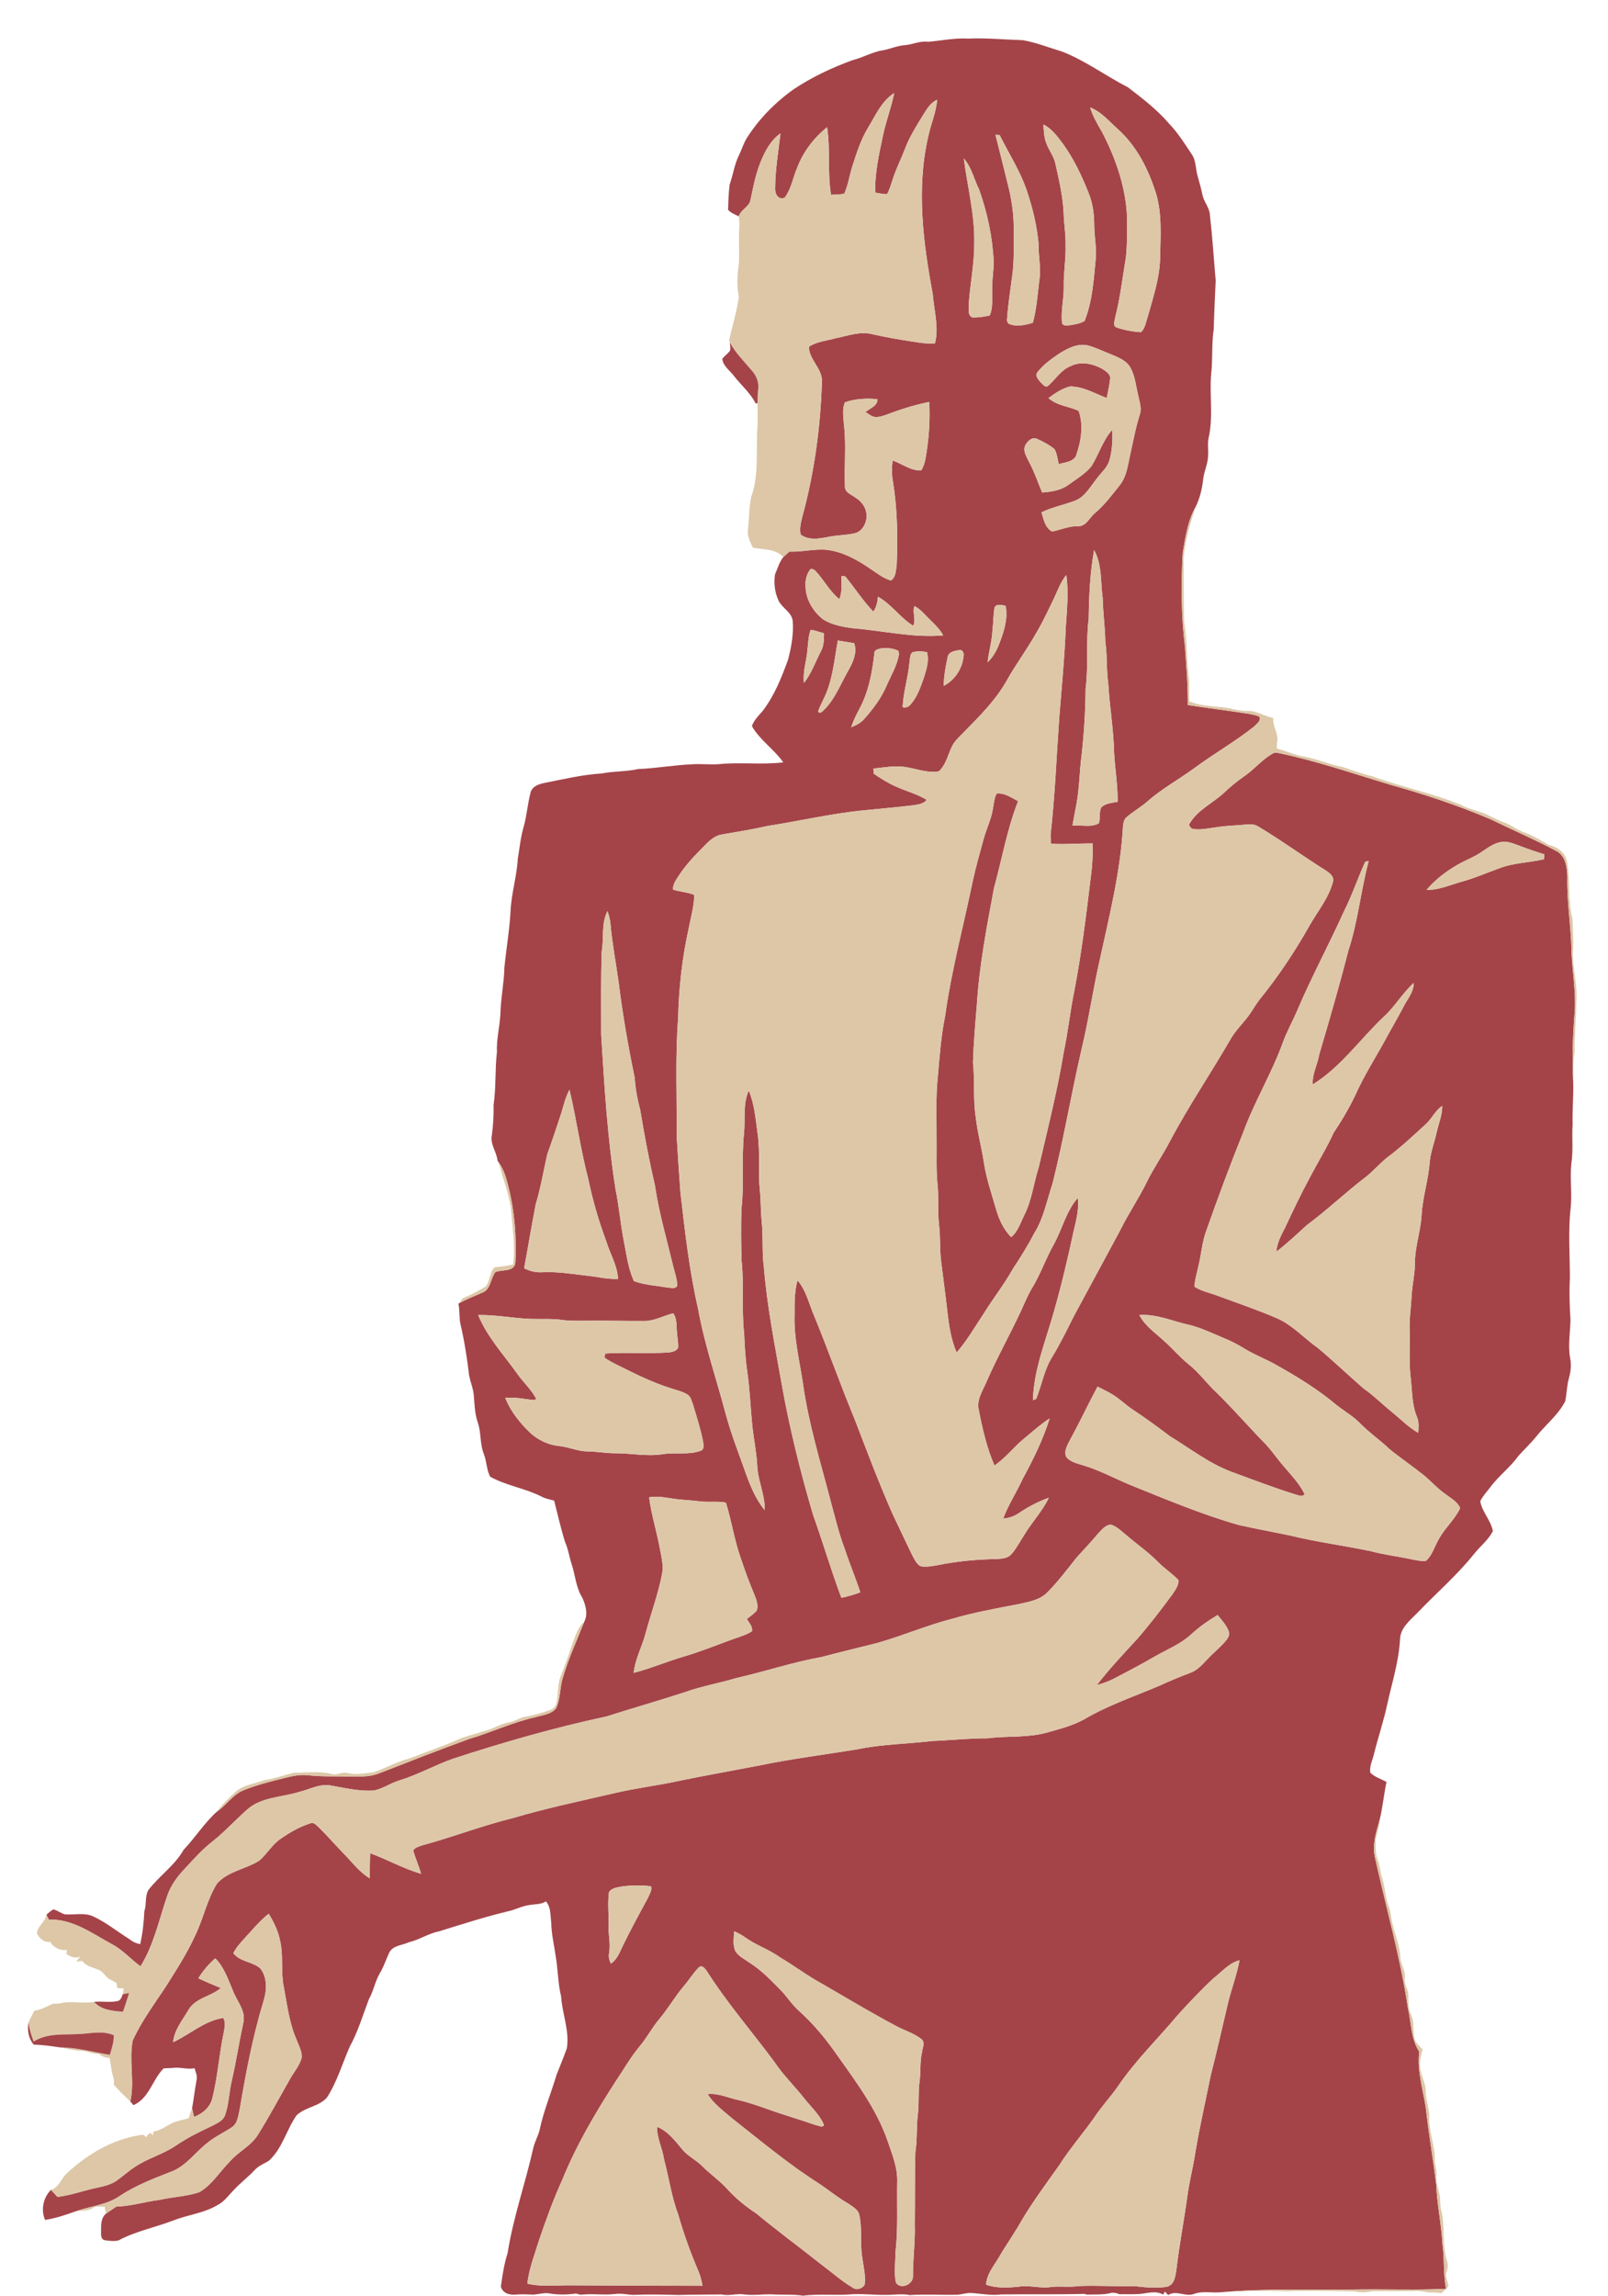 <?xml version="1.0" encoding="UTF-8"?>
<!DOCTYPE svg  PUBLIC '-//W3C//DTD SVG 1.1//EN'  'http://www.w3.org/Graphics/SVG/1.1/DTD/svg11.dtd'>
<svg enable-background="new -9.887 -15.877 896.955 1279.967" version="1.1" viewBox="-9.887 -15.877 896.96 1280" xml:space="preserve" xmlns="http://www.w3.org/2000/svg">

	<path d="m507.85 7.42c7.37-0.61 14.69-2.22 22.14-1.78 10.23-0.44 20.4 0.57 30.6 0.88 7.62 1.32 14.82 4.21 22.19 6.44 12.95 5.11 24.18 13.52 36.5 19.83 8.05 6.15 16.14 12.38 22.8 20.08 4.97 5.19 8.83 11.28 12.78 17.24 2.58 3.69 2.07 8.38 3.39 12.51 1.02 3.49 1.97 7.01 2.71 10.57 0.87 3.78 3.86 6.8 4.05 10.79 1.4 12.14 2.15 24.35 3.22 36.52-0.39 8.99-0.85 17.99-1.08 27-1.28 8.44-0.46 17-1.46 25.46-0.95 11.74 1.27 23.67-1.39 35.26-0.77 3.51 0.03 7.1-0.33 10.64-0.27 4.21-2.18 8.09-2.69 12.26-0.59 5.41-1.84 10.83-4.28 15.72-4.42 7.75-5.67 16.79-7.15 25.45-1.02 17.62-0.87 35.37 1.28 52.91 0.74 10.66 1.67 21.31 1.55 32 11.2 1.79 22.49 3.08 33.7 4.86 2.07 0.37 4.17 0.75 6.15 1.55 1.29 2.18-1.27 3.94-2.59 5.36-10.63 8.55-22.6 15.25-33.53 23.38-8.7 6.35-18.25 11.54-26.36 18.68-3.58 3.19-7.81 5.52-11.44 8.63-1.9 1.51-1.95 4.11-2.16 6.32-1.47 24.57-7.48 48.53-12.7 72.5-3.89 16.78-6.29 33.87-10.32 50.63-5.81 24.89-9.94 50.15-16.21 74.93-3.16 9.35-4.92 19.33-10.26 27.79-3.58 6.91-7.74 13.49-12.01 19.99-4.7 8.45-10.75 16.01-15.8 24.23-5.01 7.47-9.5 15.35-15.41 22.17-3.2-7.32-4.34-15.29-5.22-23.16-0.99-9.16-2.32-18.28-3.41-27.42-0.93-6.89-0.35-13.88-1.21-20.77-0.82-7.31-0.07-14.68-0.79-21.99-0.93-8.6-0.41-17.26-0.57-25.88 0.1-11.53-0.55-23.11 0.7-34.6 1-11.29 1.76-22.62 4.07-33.73 3.52-25.53 10.28-50.44 15.49-75.64 1.69-7.74 3.87-15.37 5.96-23.01 1.52-5.61 4.19-10.88 5.14-16.65 0.64-2.94 0.63-6.13 2.19-8.79 4.41-0.51 8.2 2.29 11.92 4.22-6.15 15.67-8.98 32.32-13.45 48.49-4.07 21.67-8.22 43.43-9.59 65.48-0.88 10.54-1.78 21.09-2.12 31.66 1.07 10.15 0 20.42 1.54 30.54 0.92 8.5 3.26 16.76 4.52 25.21 1.33 8.68 4.15 17.02 6.6 25.43 1.66 5.94 4.19 11.84 8.63 16.26 3.83-3.11 5.22-8.05 7.35-12.29 4.24-8.4 5.22-17.89 8.07-26.77 4.99-21.29 10.36-42.51 13.93-64.1 2.41-11.27 3.53-22.75 5.87-34.02 4-20.82 6.6-41.87 9.12-62.91 0.95-6.42 1.21-12.91 1.2-19.39-7.76-0.11-15.54 0.67-23.29 0.16 0.07-1.72-0.34-3.4-0.24-5.11 2.42-21.35 3.25-42.85 4.77-64.29 1.32-17.05 3.03-34.06 3.68-51.15 0.64-9.74 1.68-19.58 0.33-29.3-3.05 3.64-4.63 8.19-6.62 12.44-3.11 6.5-6.17 13.04-9.8 19.28-5.18 9.3-11.61 17.82-16.8 27.11-6.23 11.07-15.32 20.04-24.15 29.02-2.44 2.46-5.13 4.87-6.59 8.09-1.96 4.13-2.99 8.79-6 12.35-0.73 1.03-1.73 1.52-2.99 1.47-5.91 0.28-11.53-1.9-17.3-2.76-5.82-0.78-11.64 0.37-17.42 0.94 0.09 0.94 0.17 1.89 0.22 2.85 4.02 2.71 8.12 5.35 12.59 7.26 5.59 2.55 11.66 4.07 16.94 7.3-1.7 2.37-4.78 2.57-7.4 3.04-9.88 1.2-19.79 2.03-29.69 3.03-17.36 1.88-34.38 5.85-51.61 8.51-8.35 1.93-16.81 3.24-25.24 4.71-5.5 0.76-8.96 5.43-12.65 9.06-5.06 5.01-9.72 10.48-13.37 16.62-0.93 1.54-1.67 3.29-1.45 5.14 3.86 1.2 7.99 1.37 11.76 2.9-0.05 6.41-1.95 12.62-3.12 18.88-3.66 16.44-5.48 33.25-5.87 50.07-1.65 21.63-0.61 43.34-0.81 65 0.6 10.64 1.31 21.28 2.1 31.92 2.52 21.69 4.92 43.44 9.82 64.76 3.57 19.92 10.2 39.09 15.39 58.61 2.99 11.22 7.29 22.02 11.14 32.96 2.65 7.37 5.67 14.76 10.68 20.88 0.24-8.64-3.93-16.56-4.2-25.13-0.41-7.1-1.82-14.09-2.65-21.14-1.07-10.34-1.41-20.75-2.91-31.04-1.01-7.04-1.41-14.13-1.73-21.22-1.49-13.48 0.02-27.07-1.42-40.55-0.29-9.69-0.39-19.4-0.06-29.09 1.58-13.86-0.03-27.86 1.39-41.73 0.85-8.04-0.74-16.48 2.68-24.09 3.22 7.73 3.83 16.14 4.97 24.35 1.48 10.48 0.11 21.11 1.24 31.63 0.57 5.4 0.4 10.84 0.92 16.25 1.02 8.85 0.12 17.79 1.33 26.63 1.77 21.61 6.03 42.89 9.79 64.23 4.41 24.79 10.45 49.28 17.59 73.42 5.51 15.35 10.05 31.05 15.82 46.31 3.6-0.72 7.12-1.75 10.55-3.06-2.6-7.98-5.89-15.71-8.49-23.69-3.41-8.75-5.5-17.93-7.99-26.96-5.67-21.75-12.36-43.31-15.49-65.62-1.87-12.68-5.13-25.27-4.7-38.17 0.03-6.53-0.16-13.16 1.64-19.5 4.91 5.65 6.36 13.16 9.31 19.85 7.82 19.08 14.69 38.53 22.57 57.6 6.82 17.68 13.46 35.45 21.14 52.78 3.67 7.66 7.23 15.37 10.96 23.01 1.23 2.2 2.29 4.82 4.58 6.15 3.15 0.6 6.38-0.03 9.5-0.56 10.8-2.18 21.81-3.27 32.83-3.41 3-0.19 6.52-0.39 8.59-2.91 2.97-3.47 5.01-7.62 7.54-11.41 4.18-6.77 9.73-12.65 13.19-19.88-5.87 2.11-11.44 4.99-16.6 8.49-2.63 1.83-5.69 2.87-8.87 3.13 2.86-7.75 7.48-14.67 10.89-22.17 5.9-10.8 11.34-21.9 15.02-33.67-5.14 3.33-9.69 7.44-14.39 11.35-5.74 4.68-10.21 10.75-16.41 14.89-4.23-9.85-6.67-20.35-8.7-30.85-1.44-5.69 2.18-10.8 4.28-15.81 5.87-13.5 13.11-26.34 19.31-39.68 1.9-4.14 3.61-8.38 5.93-12.3 4.83-7.8 7.74-16.57 12.25-24.55 4.76-8.51 6.85-18.53 13.42-25.96 0.85 6.32-0.95 12.51-2.33 18.62-3.25 15.09-6.79 30.13-11.05 44.97-4.54 16.19-11.17 32.11-11.63 49.15l1.8-0.68c3.18-7.87 4.5-16.5 9.13-23.73 4.49-7.38 8.24-15.16 12.12-22.87 8.54-15.79 17.1-31.58 25.59-47.4 4.55-9.25 10.39-17.78 14.92-27.03 3.76-7.74 8.76-14.78 12.73-22.41 10.49-19.85 23.15-38.43 34.36-57.87 3.04-5.06 7.52-9.04 10.77-13.96 1.63-2.43 3.12-4.95 4.88-7.29 10.65-13.05 19.99-27.16 28.25-41.84 4.52-7.77 10.42-15.02 12.78-23.82 0.92-3.03-1.88-5.08-4.07-6.51-12.69-7.93-24.76-16.81-37.61-24.47-1.98-1.22-4.34-1.39-6.58-1.1-5.54 0.62-11.12 0.61-16.62 1.52-4.37 0.54-8.8 1.69-13.21 0.95-1.18-0.18-1.65-1.45-2.25-2.3 4.35-8.1 13.25-11.92 19.73-17.98 3.55-3.48 7.49-6.51 11.55-9.37 5.31-3.74 9.5-8.89 15.13-12.19 0.94-0.65 1.96-0.84 3.08-0.58 21.19 4.33 41.67 11.4 62.35 17.63 19.26 5.37 38.3 11.65 56.69 19.51 12.11 5.92 24.54 11.23 36.43 17.58 5.36 2.8 6.04 9.53 6.14 14.92-0.32 13.85 2.19 27.56 2.32 41.4 0.49 11.05 2.49 22.02 1.81 33.12-1.03 12.72-1.54 25.52-0.9 38.28 0.38 8.24-0.54 16.45-0.27 24.69-0.51 7.15 0.42 14.35-0.67 21.46-0.97 8.48 0.48 17-0.46 25.47-1.45 12.99-0.34 26.06-0.41 39.09-0.42 7.68-0.13 15.38 0.34 23.05-0.14 7.02-1.45 14.11-0.21 21.11 0.77 3.75 0.41 7.59-0.64 11.26-1.2 4.21-1.21 8.64-2.07 12.91-3.79 7.51-10.6 12.81-15.81 19.27-3.23 4.02-6.97 7.56-10.43 11.37-4.53 6.4-11.03 11.07-15.63 17.42-1.91 2.51-4.16 4.83-5.54 7.7 1.02 6.08 5.98 10.68 7.03 16.67-2.44 4.92-7.02 8.38-10.4 12.65-9.58 12.01-21.31 22.04-31.89 33.13-4.04 4.05-9.29 8.29-9.48 14.48-0.66 12.38-4.48 24.25-7.13 36.28-2.03 9.54-5.21 18.74-7.52 28.2-0.8 3.27-2.51 6.51-1.93 9.97 2.46 2.51 6.02 3.46 9.03 5.15-1.47 6.95-2.13 14.04-3.78 20.96-1.97 6.9-4.38 14.14-2.61 21.37 6.17 27.96 14.16 55.57 18.35 83.95 1.91 8.07 1.57 16.94 6.3 24.11-1.48 11.75 2.86 23.02 4.05 34.59 1.53 13.16 3.81 26.22 5.41 39.38 0.46 11.33 2.95 22.46 3.51 33.8 1.16 8.11 0.4 16.37 1.97 24.44-15.89 0.8-31.81 0.19-47.71 0.37-25.86 0.38-51.8-0.75-77.58 1.55-5.01 0.54-10.19-0.85-15.06 0.87-4.83 2.04-10.02-2.31-14.65 0.71-0.63-0.67-1.25-1.33-1.87-1.97-0.21 0.43-0.64 1.31-0.85 1.75-4.13-2.52-9.12-0.67-13.6-0.36-3.63 0.25-7.26 0.03-10.88 0.13-1.28-0.67-2.69-0.83-4.09-0.87-4.62 1.32-9.42 0.92-14.17 1.07-0.31-0.1-0.93-0.32-1.24-0.42-15.49 0.46-31 0.13-46.49 0.33-5.55 0.73-11.07-0.45-16.59-0.81-2.75-0.15-5.38 0.84-8.1 1.01-8.75 0.14-17.53-0.41-26.26 0.16-4.32-0.87-8.69-0.07-13.04-0.12-6.28 0.15-12.54-0.66-18.82-0.35-9.2 0.82-18.49-0.35-27.67 0.8-5.99-0.9-12.03-0.34-18.05-0.77-4.86-0.01-9.72 0.66-14.57 0.11-4.25-0.74-8.48 0.96-12.71-0.01-8.12 0.12-16.24 0.04-24.36 0.29-8.44-0.25-16.91-0.41-25.35-0.05-3.26-0.17-6.52-1-9.79-0.51-5.99 0.73-12.03-0.25-18.03 0.32-1.27 0.22-2.5-0.13-3.66-0.59-4.85 0.68-9.76 0.81-14.6 0.01-3.08-0.66-6.09 0.37-9.13 0.62-3.34-0.11-6.68-0.3-10.01-0.02-3.42 0.33-7.4-0.73-8.29-4.55 0.88-6.28 1.82-12.57 3.76-18.63 3.13-19.91 9.93-38.91 14.31-58.55 0.82-3.4 2.57-6.48 3.48-9.84 2.23-10.66 6.45-20.75 9.57-31.14 1.91-4.84 3.9-9.67 5.66-14.55 1.64-9.81-2.6-19.3-3.18-29.01-1.84-7.48-1.71-15.22-3.09-22.77-0.81-6.01-2.3-11.94-2.4-18.02-0.5-4.12-0.12-8.88-2.96-12.2-2.93 1.93-6.46 1.42-9.73 2.14-3.88 0.55-7.36 2.52-11.17 3.33-13.07 3.17-25.83 7.22-38.65 11.23-5.94 1.16-11 4.69-16.86 6.09-3.8 1.8-9.36 1.72-11.17 6.17-1.71 3.63-2.91 7.49-4.99 10.95-2.76 4.61-3.58 10.04-6.22 14.71-3.37 8.83-6.05 18.01-10.63 26.33-4.18 9.49-7.07 19.63-12.73 28.4-4.47 5.14-12.15 5.29-16.96 9.95-5.72 8.14-7.93 18.62-15.58 25.43-2.69 1.58-5.7 2.73-7.83 5.12-3.72 3.98-8.11 7.25-11.79 11.27-2.83 2.87-5.2 6.39-8.92 8.23-7.51 4.49-16.4 5.38-24.45 8.5-10.16 3.95-21.07 5.99-30.73 11.18-2.44 0.68-5.1 0.21-7.59-0.07-2.61-0.59-2.13-3.43-2.16-5.45-0.05-3.25 0-7.09 2.7-9.34 1.92-1.36 3.85-2.71 5.82-3.97 8.23-0.25 16.17-2.78 24.3-3.79 7.27-1.68 14.89-1.86 21.97-4.25 7.08-4.06 11.35-11.41 17.01-17.08 4.81-5.62 12.06-8.77 15.89-15.27 6.31-10.16 11.96-20.72 17.9-31.1 2.23-3.94 5.45-7.49 6.4-12.01-0.03-3.31-1.69-6.29-2.84-9.3-4.19-9.42-5.36-19.75-7.26-29.78-1.75-8.52-0.04-17.34-2.08-25.81-1.04-5.35-3.5-10.28-6.3-14.9-5.01 3.94-9.04 8.9-13.36 13.55-2.35 2.61-4.77 5.24-6.37 8.41 3.68 4.89 10.66 4.65 15.06 8.53 4.1 5.28 3.61 12.56 1.64 18.6-5.92 19.61-9.76 39.75-13.15 59.93-0.85 3.51-1.1 7.9-4.44 10.06-4.45 2.99-9.41 5.19-13.55 8.64-6.59 5.07-11.5 12.39-19.34 15.74-10.05 3.94-20.28 7.73-29.32 13.74-7.45 5.21-16.76 5.85-25.12 8.8-5.48 1.98-11.04 3.84-16.82 4.7-2.43-5.58-1.02-12.52 3.33-16.76 1.19 1.29 2.38 2.6 3.58 3.92 6.25-0.7 12.23-2.68 18.3-4.22 4.91-1.29 10.23-1.77 14.53-4.7 3.53-2.41 6.65-5.38 10.24-7.7 7.22-4.92 15.9-7.09 23.11-12.04 6.27-4.3 13.1-7.64 19.96-10.86 2.78-1.48 6.18-2.82 7.35-6.01 2.16-5.96 2.18-12.41 3.62-18.54 2.55-11.09 4.28-22.34 6.66-33.47 1.3-6.43-3.75-11.69-5.87-17.36-2.71-6.32-4.83-13.12-9.85-18.09-3.69 3.2-6.88 6.93-9.43 11.11 4.1 1.97 8.31 3.71 12.52 5.45-5.65 4.83-14.43 5.52-18.21 12.49-3.33 5.59-7.77 10.97-8.4 17.71 9.38-4.34 17.47-11.96 27.96-13.53 1.54 2.39 0.7 5.35 0.32 7.96-2.62 12.12-3.35 24.59-6.36 36.63-1.18 5.19-5.43 8.78-10.25 10.58-0.38-1.62-0.77-3.2-1.08-4.8 0.96-5.27 1.52-10.6 2.52-15.86 0.47-2.25-0.54-4.38-1.14-6.47-4.04 0.83-8.02-0.76-12.05-0.17-1.75 0.15-3.51 0.07-5.24 0.29-6.29 6.29-8.01 16.68-16.82 20.46-0.43-0.51-1.29-1.54-1.72-2.06 2.52-11.19-0.86-22.79 1.32-33.96 4.79-10.52 11.73-19.91 18.11-29.52 6-9.47 12.12-18.91 16.78-29.13 4.59-9.42 6.59-20.01 12.18-28.94 6.14-6.84 15.97-7.97 23.49-12.69 4.32-3.64 7.09-8.85 11.8-12.1 5.14-3.59 10.68-6.84 16.69-8.71 2.03-0.91 3.44 1.15 4.83 2.27 4.69 4.65 9.02 9.65 13.63 14.39 4.75 4.79 8.8 10.43 14.69 13.95 0.09-4.66 0.07-9.33 0.25-13.98 9.59 3.52 18.56 8.61 28.39 11.49-1.19-4.42-3.1-8.6-4.42-12.97 1.26-1.93 3.68-2.38 5.7-3.09 16.76-4.53 32.96-10.87 49.84-14.99 18.79-5.57 37.99-9.57 57.08-13.99 11.63-2.76 23.53-4.11 35.2-6.67 15.11-3.13 30.31-5.8 45.46-8.72 18.16-3.77 36.59-6.03 54.88-9.06 13.61-2.8 27.56-2.9 41.32-4.56 10.32-0.4 20.59-1.54 30.93-1.5 10.87-1.44 22.01-0.19 32.69-3.07 7.22-2.02 14.61-3.88 21.22-7.51 13.31-7.87 28.06-12.79 42.23-18.85 5.59-2.56 11.26-4.92 17.02-7.09 4.07-1.45 6.86-4.88 9.78-7.88 3.23-3.47 7.01-6.4 10.04-10.05 1.17-1.45 2.38-3.37 1.55-5.27-1.33-3.44-3.91-6.18-6.18-9.01-5.29 3.14-10.34 6.69-14.85 10.87-5.79 5.29-13.15 8.23-19.88 12.06-7.64 4.45-15.48 8.56-23.33 12.64-2.97 1.5-6.11 2.62-9.32 3.47 6.92-8.91 14.63-17.18 22.3-25.45 7.03-8.05 13.53-16.55 19.89-25.15 1.52-2.38 3.55-4.89 3.38-7.87-3.51-3.75-7.91-6.51-11.49-10.19-5.31-5.44-11.59-9.74-17.33-14.67-2.81-2.19-5.36-5.04-8.85-6.08-3 0.01-5 2.74-6.95 4.66-3.95 4.72-8.17 9.2-12.3 13.76-5.32 6.64-10.41 13.5-16.45 19.52-4.28 4.24-10.52 5.13-16.14 6.41-12.35 2.35-24.73 4.61-36.81 8.14-14.12 3.62-27.55 9.42-41.56 13.43-10.36 2.61-20.75 5.08-31.08 7.83-16.11 2.86-31.64 8.12-47.58 11.74-9.61 2.86-19.54 4.56-29 7.95-14.42 4.71-29.04 8.84-43.49 13.47-28.92 6.2-57.4 14.35-85.51 23.53-10.15 3.54-19.56 8.91-29.86 12.07-4.93 1.46-9.24 4.6-14.28 5.69-8.31 0.61-16.5-1.48-24.64-2.84-5.85-0.93-11.24 2.16-16.77 3.51-9.79 3.2-21.29 2.75-29.39 9.93-6.56 5.77-12.43 12.3-19.29 17.74-5.6 4.35-10.36 9.63-15.15 14.84-4.41 4.58-8.35 9.77-10.3 15.91-4.53 13.12-7.35 27.02-14.81 38.94-5.4-3.91-9.83-9.1-15.78-12.25-11.09-5.99-22.05-14.31-35.32-13.77-0.46-0.9-0.92-1.79-1.38-2.67 1.21-1.18 2.46-2.36 4-3.08 2.12 0.69 3.98 1.97 6.07 2.77 5.39 0.49 11.12-1.18 16.23 1.26 7.23 3.4 13.45 8.53 20.22 12.73 1.66 1.38 3.64 2.27 5.78 2.64 1.39-6.03 2.06-12.15 2.33-18.32 1.32-3.85 0.21-8.17 2.22-11.79 6.03-7.94 14.69-13.62 19.64-22.43 6.5-6.82 11.54-14.94 18.56-21.29 5.42-3.63 8.98-9.74 15.26-12.1 7.26-2.91 14.88-4.79 22.46-6.68 4.29-1.1 8.71-2.06 13.16-1.54 7.33 0.81 14.71 0.55 22.07 0.69 5.98 0.04 12.19 0.46 17.85-1.87 16.62-6.46 33.22-13 49.98-19.07 12.44-3.67 24.23-9.33 36.93-12.12 3.95-1.25 8.92-1.51 11.59-5.07 2.39-5.15 2-11.05 3.56-16.45 3.12-10.78 7.87-20.99 11.97-31.41 2.36-4.38 1.02-9.29-0.87-13.55-3.61-5.69-3.99-12.6-6.02-18.86-1.38-4.16-1.93-8.56-3.76-12.56-2.32-7.54-4.07-15.25-6.02-22.89-2.45-0.6-4.95-1.09-7.18-2.29-9.11-4.62-19.58-6.03-28.5-11.02-2.05-3.87-1.89-8.47-3.49-12.54-2.34-5.65-1.4-11.96-3.43-17.7-1.58-4.6-1.78-9.48-2.14-14.28-0.17-4.12-1.9-7.93-2.67-11.93-1.14-9.47-2.57-18.9-4.74-28.19-0.97-3.91-0.34-7.97-1.27-11.87l0.64-0.33c4.1-2.23 8.45-3.92 12.72-5.78 4.81-1.8 4.49-7.89 7.29-11.47 3.71-1.57 10.75 0.15 11.16-5.47 0.68-14.09-0.42-28.33-3.87-42.04-1.18-4.75-2.51-9.6-5.44-13.61-0.16-0.24-0.48-0.74-0.64-0.98-0.48-4.94-4.29-9.21-3.15-14.32 0.71-5.54 1.07-11.1 0.93-16.68 1.45-9.81 0.72-19.76 1.88-29.59-0.32-6.96 1.47-13.77 1.9-20.68 0.18-8.86 2.05-17.57 2.26-26.43 1.03-10.55 2.89-21 3.44-31.6 0.46-9.81 3.51-19.26 4.02-29.05 1.06-5.95 1.54-12.03 3.3-17.83 1.75-6.26 2.18-12.8 3.83-19.07 0.99-3.8 5.13-4.86 8.49-5.51 10.33-2.06 20.64-4.49 31.18-5.13 6.76-1.33 13.69-0.99 20.43-2.48 9.98-0.39 19.84-2.19 29.83-2.64 4.99-0.34 9.99 0.24 14.99-0.06 11.98-1.26 24.06 0.45 36.04-1.02-5.11-7.35-13.09-12.4-17.5-20.24 1.19-3.31 3.73-5.81 6-8.39 6.53-8.52 10.52-18.59 14.18-28.59 1.84-7.11 3.2-14.49 2.57-21.85-0.76-4.82-5.86-6.94-7.86-11.08-2.15-4.52-2.71-9.75-1.99-14.67 1.41-3.25 2.41-6.85 4.62-9.63 1.12-1.04 2.27-2.05 3.41-3.06 7.12 0.29 14.15-1.71 21.26-0.95 8.58 1.15 16.36 5.39 23.42 10.21 3.82 2.52 7.46 5.54 11.92 6.87 2.88-1.88 2.81-5.77 3.25-8.81 0.62-15.61 0.4-31.34-2.16-46.79-0.69-3.75-0.54-7.58-0.13-11.34 5.29 1.82 10.12 5.8 15.92 5.57 1.27-1.94 1.96-4.2 2.41-6.46 1.85-10.46 2.73-21.12 2.09-31.74-8.15 1.67-16.12 4.14-23.87 7.13-2.71 0.9-5.89 2.1-8.57 0.5-1.08-0.58-2-1.42-3.12-1.91 2.33-2.2 6.9-3.46 6.67-7.26-6.07-0.59-12.36-0.29-18.14 1.77-1.65 3.89-0.8 8.25-0.54 12.33 1.38 11.39 0.1 22.86 0.57 34.29-0.34 3.67 3.75 4.76 6.06 6.66 3.83 2.26 6.42 6.59 5.99 11.1-0.4 3.77-2.8 7.81-6.75 8.65-4.93 1.11-10.05 0.98-14.99 2.08-4.95 0.96-10.68 1.87-15.01-1.39-0.75-3.26 0.1-6.6 0.87-9.77 6.75-24.59 10.19-50.03 10.99-75.48 0.3-7.4-7.23-12.21-7.26-19.47 4.48-2.97 10.05-3.36 15.11-4.79 6.62-1.29 13.43-3.97 20.21-2.23 7.26 1.71 14.63 2.89 21.99 4.08 4.3 0.63 8.64 1.45 13 1.03 2.37-9.06-0.59-18.44-1.25-27.57-5.39-28.94-9.25-59.12-2.4-88.16 1.44-6.75 4.35-13.17 4.87-20.1-3.89 1.68-5.93 5.58-8.11 8.98-3.54 5.84-7.28 11.63-9.69 18.06-2.18 5.75-5.01 11.23-6.9 17.09-0.98 2.88-1.78 5.85-3.23 8.54-2.23-0.01-4.42-0.52-6.6-0.88-0.32-10.98 2.19-21.74 4.44-32.42 1.7-7.8 4.58-15.28 6.16-23.11-7.08 4.53-10.39 12.46-14.6 19.35-4.06 6.63-6.38 14.09-8.75 21.43-1.66 5.07-2.29 10.48-4.54 15.34-2.42 0.58-4.92 0.52-7.38 0.64-2.06-12.5-0.27-25.23-2.19-37.72-7.34 5.96-13.3 13.67-16.65 22.55-2.38 5.54-3.32 11.8-6.96 16.73-3.7 1.55-5.57-2.13-5.37-5.32 0.08-10.22 1.79-20.35 2.99-30.47-5.63 3.9-8.78 10.21-11.29 16.38-2.63 6.65-3.98 13.68-5.42 20.65-0.72 4-5.41 5.41-6.57 9.22-2.05-1.07-4.36-1.86-5.94-3.61 0.08-4.68 0.28-9.4 0.84-14.05 1.92-5.49 2.67-11.35 5.28-16.58 1.46-2.99 2.42-6.21 4.1-9.09 6.82-10.85 15.97-20.14 26.38-27.56 10.19-6.77 21.31-12.01 32.79-16.2 5.89-1.42 11.18-4.7 17.23-5.55 4.05-0.78 7.88-2.56 12.04-2.81 4.36-0.41 8.48-2.51 12.93-1.89m90.34 36.62c1.48 4.78 3.96 9.14 6.5 13.42 7.42 14.13 12.87 29.53 13.99 45.53-0.03 8.23 0.41 16.51-0.54 24.7-1.87 11.11-3.12 22.33-5.92 33.25-0.2 1.89-1.72 4.86 0.79 5.8 4.33 1.47 8.92 2.3 13.47 2.62 2.5-2.15 2.8-5.74 3.86-8.68 2.93-10.48 6.47-20.89 6.86-31.87 0.24-13.32 1.5-27.19-3.29-39.93-4.15-12.17-10.45-23.91-20.09-32.62-4.98-4.35-9.27-9.81-15.63-12.22m-26.02 9.52c0.17 3.62 0.29 7.34 1.72 10.73 1.37 3.67 3.9 6.83 4.84 10.67 2.08 9.28 4.27 18.61 4.7 28.15 0.12 5.98 1.3 11.88 1.07 17.87 0.25 7.71-1.22 15.34-1.02 23.05 0.15 6.82-1.8 13.58-0.91 20.39 0.83 1.67 2.94 1.11 4.43 1.03 2.76-0.48 5.66-0.88 8.09-2.36 4.35-10.77 5.06-22.6 6.18-34.05 0.71-6.68-0.84-13.29-0.8-19.96-0.03-5.98-0.93-12-3.2-17.55-3.75-9.37-8.08-18.62-13.97-26.85-3.15-4.21-6.3-8.71-11.13-11.12m-26.79 5.72c2.37 9.13 4.57 18.31 6.87 27.47 2.11 8.22 3.41 16.69 3.32 25.21-0.09 8.99 0.41 18.06-0.97 26.99-1.02 7.97-2.33 15.93-2.8 23.95 0.17 0.4 0.51 1.19 0.69 1.59 4.17 2.05 9.42 0.96 13.73-0.4 2.17-7.61 2.6-15.63 3.61-23.46 1.15-6.88-0.57-13.75-0.4-20.65-0.93-10.18-3.38-20.2-6.65-29.87-3.72-10.83-9.99-20.46-15.05-30.66-0.58-0.04-1.76-0.13-2.35-0.17m-17.64 13.22c2.01 15.81 6.23 31.47 5.8 47.53 0.07 11.41-2.35 22.64-3.07 33.99 0.17 2.38-0.74 5.95 2.06 7.1 3.23 0.12 6.48-0.45 9.64-1.09 1.99-4.41 1.18-9.4 1.39-14.09-0.22-5.34 0.89-10.62 0.82-15.95-0.59-13.68-3.53-27.22-8.07-40.12-2.9-5.76-4.2-12.46-8.57-17.37m52.75 109.08c-4.26 2.93-8.59 6.02-11.74 10.17-1.4 2.06 0.62 4.12 1.91 5.6 1.09 0.93 2.19 2.84 3.87 2.08 4.33-3.63 7.28-9.06 12.79-11.18 5.65-2.87 12.42-1.38 17.72 1.56 1.93 1.37 4.89 2.98 4.26 5.8-0.37 3.51-1.15 6.97-1.86 10.42-6.64-2.53-13.1-6.38-20.39-6.46-4.5 1.12-8.41 3.79-12.1 6.49 4.71 4.28 11.31 4.56 16.84 7.14 2.9 8.26 1.27 17.21-1.53 25.24-1.86 3.35-6.27 3.47-9.56 4.46-0.68-2.79-0.94-5.77-2.33-8.31-2.95-2.46-6.41-4.27-9.9-5.83-2.9-1.2-5.49 1.63-6.61 4.01-1.18 2.95 0.87 5.85 2.02 8.46 3.1 5.58 5.08 11.65 7.55 17.5 5.15-0.41 10.54-1.18 14.79-4.37 4.4-3.22 9.29-6.03 12.74-10.33 4.12-6.61 6.32-14.39 11.59-20.29 0.26 5.83-0.03 11.76-1.69 17.38-1.24 3.92-4.59 6.57-6.93 9.8-3.67 4.52-6.58 10.32-12.37 12.46-6.12 2.27-12.58 3.54-18.49 6.39 1.17 3.84 1.99 8.65 5.92 10.69 4.7-0.9 9.18-2.97 14.05-2.98 4.89 0.49 6.73-4.83 9.99-7.4 5.27-4.47 9.39-10.03 13.67-15.41 3.86-4.76 4.52-11.06 5.8-16.84 1.71-7.58 3.07-15.26 5.44-22.68 1.19-3.48-0.26-7.05-0.91-10.48-1.34-5.43-1.74-11.26-4.7-16.13-2.39-3.73-6.79-5.24-10.65-6.95-4.33-1.64-8.5-3.77-12.99-4.92-5.88-1.2-11.42 1.88-16.2 4.91m19.92 109.26c-2.28 12.59-2.83 25.43-3.01 38.2-1.69 12.95-0.03 26.06-1.73 39.01-0.08 12.35-0.86 24.68-2.21 36.96-1.19 9.08-1.22 18.29-2.86 27.32-0.77 4.01-1.57 8.01-2.25 12.04 4.84-0.37 10.29 1.31 14.7-1.21 0.95-2.84 0.04-6.08 1.3-8.8 2.37-2.43 6.06-2.54 9.2-3.2 0.08-9.09-1.42-18.09-1.98-27.14-0.24-13.02-2.53-25.89-3.26-38.88-1.12-7.67-0.47-15.45-1.63-23.11-0.15-8.21-1.31-16.35-1.48-24.56-1.29-8.9-0.24-18.52-4.79-26.63m-158.03 10.42c-2.29 2.66-3.16 6.24-2.93 9.69 0.09 7.33 4.19 14.18 9.9 18.58 5.03 3.09 11.01 4.15 16.78 4.9 16.71 1.37 33.27 5.41 50.13 3.96-2.49-4.56-6.66-7.77-10.12-11.53-1.77-1.82-3.58-3.72-5.95-4.75-1.31 3.52 1.05 7.38-0.68 10.93-7.3-4.51-12.13-12.03-19.66-16.23-0.22 2.95-0.91 5.84-2.55 8.34-5.87-6.04-10.36-13.2-15.71-19.67-0.55-0.05-1.64-0.15-2.18-0.2 0.15 4.33 0.53 8.8-1.08 12.94-5.35-4.31-8.49-10.55-13.1-15.52-0.69-0.9-1.75-1.37-2.85-1.44m102.43 21.84c-0.64 4.27-0.61 8.62-1.13 12.91-0.3 5.87-2.04 11.53-2.68 17.36 3.2-2.93 5.2-6.83 6.7-10.83 2.51-6.5 4.73-13.63 3.36-20.63-2.06-0.43-5.32-1.46-6.25 1.19m-102.5 12.17c-1.33 3.45-1.33 7.23-1.77 10.87-0.46 6.28-2.73 12.41-1.97 18.76 4.21-5.32 6.39-11.82 9.51-17.77 1.67-3.02 1.6-6.54 1.68-9.89-2.46-0.75-4.9-1.6-7.45-1.97m15.16 5.98c-2.02 10.86-2.85 22.22-7.79 32.29-1.11 2.42-2.41 4.77-3.25 7.32 0.6 0.96 1.67 0.66 2.37-0.03 6.96-6.3 10.12-15.35 14.75-23.27 2.48-4.45 4.8-9.69 3.02-14.82-3.04-0.47-6.06-1.04-9.1-1.49m20.4 6.83c-1.18 10.81-3.22 21.81-8.46 31.47-1.74 3.24-3.37 6.55-4.49 10.05 2.64-1.07 5.28-2.34 7.18-4.53 4.99-5.59 9.57-11.67 12.54-18.59 2.5-5.74 5.89-11.26 6.91-17.52-0.07-0.49-0.2-1.46-0.26-1.94-3.14-1.54-6.77-1.86-10.18-1.31-1.21 0.4-3.21 0.75-3.24 2.37m40.79 2.79c-1.11 5.14-2.1 10.37-2.12 15.64 6.19-3.15 10.41-9.64 11.05-16.51 0.31-1.54-0.19-2.71-1.51-3.53-2.83 0.41-7.11 0.8-7.42 4.4m-19.53-3.07c-1.54 1.2-1.35 3.42-1.66 5.17-0.7 8.57-3.5 16.85-3.85 25.46 1.68 0.45 3.31-0.12 4.38-1.48 3.75-4.15 5.53-9.58 7.39-14.74 1.46-4.64 3.16-9.65 1.79-14.51-2.65-0.46-5.44-0.68-8.05 0.1m316.65 111.84c-3.97 2.62-8.49 4.2-12.58 6.59-6.46 3.74-12.51 8.32-17.34 14.05 6.7 0.16 12.91-2.69 19.25-4.46 7.31-1.99 14.26-5.04 21.39-7.6 7.94-3.07 16.58-3.09 24.81-5.01 0.08-0.92 0.17-1.82 0.28-2.72-4.72-1.49-9.42-3.07-14.03-4.87-3.27-1.22-6.72-2.67-10.29-2-4.37 0.77-7.86 3.69-11.49 6.02m-64.13 4.93c-4.17 9.23-7.4 18.88-11.97 27.92-8.25 18.26-17.78 35.91-25.66 54.34-2.65 6.37-6.14 12.37-8.44 18.88-6.23 17.07-15.76 32.69-21.99 49.75-7.33 18.24-14.21 36.66-20.72 55.21-2.29 6.33-2.69 13.11-4.32 19.6-0.8 3.74-2.04 7.43-2.1 11.28 3.87 2.5 8.5 3.39 12.77 4.99 11.18 4.13 22.49 7.97 33.45 12.68 8.61 3.89 14.99 11.1 22.6 16.49 8.68 7.26 16.86 15.09 25.39 22.52 5.66 3.94 10.52 8.85 15.88 13.17 4.85 3.92 9.2 8.51 14.68 11.6 0.17-2.94 0.52-6.03-0.69-8.81-2.8-6.59-2.65-13.87-3.4-20.86-1.23-9.07-0.45-18.23-0.72-27.34-0.23-6.7 0.86-13.33 1.14-20.01 0.39-5.67 1.71-11.25 1.82-16.94-0.16-9.34 3.21-18.25 3.73-27.53 0.58-9.97 3.82-19.54 4.5-29.49 0.56-5.54 2.6-10.77 3.8-16.18 1.07-5.05 3.31-9.89 3.2-15.14-4.03 2.64-5.84 7.36-9.44 10.46-6.96 6.36-13.85 12.85-21.44 18.47-4.25 3.41-7.74 7.67-12.08 10.97-11.13 8.5-21.26 18.24-32.52 26.55-5.57 5.08-11.06 10.26-17.04 14.86 0.39-4.79 2.58-9.09 4.79-13.25 4.44-9.47 8.9-18.93 13.9-28.12 4.34-8.36 9.37-16.35 13.26-24.94 4.72-7.09 9.07-14.43 12.65-22.17 4.47-9.86 10.27-19.01 15.52-28.45 3.57-6.72 7.48-13.24 10.99-19.99 2.13-4.17 5.63-7.99 5.49-12.94-6.22 5.69-10.44 13.16-16.67 18.84-13.26 12.5-23.87 28-39.58 37.73-0.5-5.77 2.63-10.95 3.53-16.53 5.65-19.2 11.29-38.42 16.22-57.82 5.4-16.32 6.97-33.56 11.4-50.13-0.48 0.09-1.45 0.25-1.93 0.33m-425.93 50.4c-0.44 15.34-0.29 30.71-0.26 46.06 1.76 28.78 3.52 57.63 8 86.16 2.01 9.7 2.76 19.6 4.7 29.31 1.46 7.37 2.41 15 5.53 21.89 6.02 2.23 12.55 2.54 18.83 3.61 1.75 0.08 4.44 1.02 5.36-1.1-0.05-3.8-1.47-7.39-2.32-11.05-3.57-14.93-7.93-29.71-10.14-44.93-3.23-13.85-5.87-27.83-8.17-41.86-1.59-5.9-2.69-11.89-3.1-17.99-3.62-17.56-6.72-35.23-8.92-53.03-1.46-10.75-3.58-21.41-4.54-32.22-0.16-2.65-0.82-5.22-1.74-7.69-3.61 7.08-1.86 15.26-3.23 22.84m-22.38 89.35c-2.6 7.84-5.17 15.7-7.99 23.47-2.09 9.26-3.63 18.65-6.4 27.75-2.34 11.87-4.25 23.82-6.47 35.72 3.25 1.66 6.83 2.48 10.48 2.2 7.89-0.36 15.7 0.85 23.5 1.8 6.14 0.52 12.19 2.24 18.39 1.92-0.33-7.4-4.35-13.81-6.48-20.73-4.22-11.35-7.63-23-10.09-34.85-4.31-16.47-6.6-33.38-10.51-49.94-2.07 3.99-3.23 8.34-4.43 12.66m46.16 116.33c-9.5 0.05-18.99-0.21-28.49-0.15-5.66-0.07-11.34 0.32-16.98-0.38-5.97-0.9-12.03-0.42-18.04-0.62-9.74-0.39-19.38-2.36-29.15-2.17 4.98 12.09 13.99 21.86 21.54 32.36 3.43 4.98 8.11 9.06 10.9 14.47-0.35 0.15-1.04 0.45-1.38 0.6-5.3-0.56-10.56-1.8-15.94-1.23 2.99 7.52 8.14 13.98 13.96 19.51 4.41 4.07 10.11 6.69 16.08 7.32 5.41 0.51 10.46 2.99 15.94 3 5.03 0.06 10 1 15.03 1.03 8.84-0.08 17.65 1.88 26.48 0.57 7.16-1.21 14.73 0.58 21.64-2.02 1.94-0.7 1.46-3.04 1.29-4.61-1.36-7.19-3.62-14.16-5.73-21.15-0.75-1.99-1.21-4.41-3.15-5.6-2.88-1.72-6.2-2.42-9.33-3.49-10.22-3.15-19.78-8.01-29.33-12.74-2.58-1.3-5.22-2.54-7.5-4.32 0.07-0.56 0.23-1.68 0.31-2.24 11.82-0.77 23.72 0.17 35.55-0.6 1.9-0.3 4.34-0.71 5.17-2.71 0.22-3.18-0.61-6.31-0.73-9.48-0.23-3.28 0.02-6.86-1.99-9.67-5.4 1.35-10.44 4.34-16.15 4.32m276.18-3.32c3.04 6.05 8.84 9.84 13.65 14.35 4.79 4.18 8.83 9.16 13.84 13.13 5.77 4.56 10.05 10.63 15.41 15.63 9.63 9.39 18.39 19.58 27.8 29.17 3.68 4.04 6.72 8.6 10.37 12.67 3.96 4.74 8.37 9.27 11.07 14.9-1.32 1.81-3.3 0.61-4.98 0.23-12.23-3.82-24.21-8.4-36.22-12.84-12.21-4.65-22.57-12.76-33.64-19.5-6.87-5.13-13.75-10.25-20.92-14.96-4-2.6-7.34-6.1-11.45-8.52-2.69-1.61-5.5-2.96-8.29-4.36-5.14 9.61-9.76 19.49-15 29.06-1.48 3.05-3.88 6.43-2.53 9.97 2.26 3.17 6.39 3.81 9.85 4.96 8.78 2.66 16.9 7.03 25.33 10.59 20.16 8.13 40.26 16.61 61.19 22.6 9.46 2.08 18.98 3.85 28.47 5.81 14.9 3.7 30.17 5.6 45.19 8.78 7.63 2.07 15.51 2.92 23.22 4.63 2.44 0.46 4.93 1.05 7.44 0.77 3.75-3.25 4.88-8.38 7.42-12.48 3.34-6.03 8.78-10.66 11.71-16.92-1.44-3.57-5.09-5.4-7.95-7.65-4.31-2.95-7.84-6.82-11.73-10.25-6.51-5.2-13.41-9.88-19.86-15.13-5.12-4.93-11.05-8.94-16.03-14.02-3.81-3.94-8.53-6.77-12.89-10.03-10.66-9.05-22.65-16.37-34.83-23.16-5.65-3.12-11.73-5.42-17.22-8.82-3.54-2.21-7.26-4.12-11.12-5.68-6.37-2.63-12.59-5.72-19.3-7.39-9.3-2.01-18.27-6.22-28-5.54m-273.46 101.65c1.16 9.53 4.16 18.7 5.89 28.13 0.82 4.65 2.19 9.38 1.39 14.14-2.16 11.49-6.3 22.44-9.32 33.71-1.93 7.36-5.84 14.2-6.55 21.86 9.32-2.39 18.2-6.21 27.42-8.93 10.8-3.12 21.14-7.57 31.77-11.19 2.35-0.87 4.81-1.63 6.83-3.16 0.28-2.64-1.67-4.67-2.95-6.75 1.85-1.49 3.89-2.8 5.49-4.59 1.07-2.79-0.02-5.81-1.06-8.44-2.92-6.97-5.56-14.04-7.93-21.22-3.5-9.99-5.04-20.55-8.17-30.62-4.62-0.91-9.37-0.15-14.03-0.66-3.65-0.43-7.32-0.75-10.99-1.01-5.93-0.45-11.82-2.35-17.79-1.27m-14.92 216.92c-2.61 0.57-5.97 0.67-7.49 3.25-0.83 5.9-0.07 11.91-0.28 17.85-0.21 5.35 1.28 10.67 0.36 16-0.43 2.07 0.04 4.1 1.03 5.96 2.45-1.71 4-4.33 5.22-7 4.69-10.07 10.07-19.8 15.35-29.57 0.85-2.06 2.46-4.25 1.76-6.55-5.28-0.71-10.67-0.6-15.95 0.06m62.3 25.03c-0.08 3.75-0.97 7.91 0.9 11.4 1.99 2.82 5.26 4.31 8.01 6.29 6.39 4.08 11.64 9.59 16.93 14.95 3.64 3.7 6.39 8.21 10.29 11.68 8.5 7.56 15.69 16.47 22.12 25.82 10.43 14.67 21.36 29.43 27.33 46.6 2.55 7.54 5.77 15.17 5.39 23.3-0.21 12.99 0.52 26.04-0.96 38.99 0.04 5.6-0.99 11.37 0.28 16.88 2.7 4.15 9.86 0.88 9.5-3.82-0.05-9.7 1.33-19.33 0.98-29.02 0.17-13.28 0-26.57 0.35-39.83 1.11-7.37 0.52-14.84 1.49-22.2 0.59-5.71 0.02-11.48 0.83-17.16 0.77-5.53 0.1-11.19 1.43-16.64 0.22-2.38 1.92-5.4-0.46-7.2-4.18-3.21-9.35-4.75-13.97-7.2-14.01-7.47-27.65-15.61-41.37-23.59-8.11-4.37-15.42-10.02-23.37-14.65-6.14-4.5-13.52-6.82-19.67-11.29-1.86-1.36-3.93-2.41-6.03-3.31m267.5 26.11c-6.92 6.43-13.41 13.32-19.77 20.31-11.13 13.23-23.58 25.38-33.4 39.69-4.16 6.08-9.29 11.44-13.34 17.6-6.32 8.99-13.58 17.28-19.5 26.55-7.22 10.17-14.66 20.21-21.08 30.92-3.83 7.03-8.61 13.48-12.59 20.43-2.83 4.87-7 9.5-7.21 15.41 5.67 2.06 11.88 1.73 17.79 1.17 6.01-1.07 12 1.01 18.04 0.18 5.13-0.72 10.3 0.26 15.43-0.54 10.48-0.53 20.98 0.32 31.47-0.01 5.93 0.72 11.98 1.35 17.92 0.4 4.61-1.04 4.94-6.31 5.53-10.11 1.62-13.69 4.26-27.23 6.12-40.88 1.07-7.97 3.17-15.75 4.34-23.7 2.44-14.53 5.74-28.9 8.65-43.34 3.3-12.83 6.24-25.75 9.24-38.65 1.97-8.54 5.21-16.74 6.77-25.36-5.88 1.49-9.77 6.41-14.41 9.93m-287.12-6c-3.22 3.14-5.51 7.08-8.45 10.47-4.95 5.83-8.71 12.53-13.66 18.35-3.99 4.77-6.88 10.34-10.87 15.11-5.23 6.26-9.21 13.41-13.78 20.13-11.17 17.35-21.73 35.25-29.47 54.43-4.94 10.79-8.96 21.97-12.8 33.19-2.51 8.14-5.73 16.17-6.69 24.69 8.38 1.93 17 0.74 25.5 0.92 24.08 0.14 48.16 0.27 72.23 0.26-0.5-2.77-1.13-5.52-2.26-8.08-4.42-10.34-8.25-20.91-11.32-31.72-3.74-9.87-5.1-20.38-7.85-30.52-0.9-6.22-4.05-11.99-3.94-18.34 6.01 2.41 9.98 7.69 13.98 12.51 2.98 3.75 7.49 5.74 10.86 9.09 4.47 4.55 9.8 8.16 14.12 12.87 4.8 5.33 10.34 9.91 16.36 13.81 11.85 9.84 24.29 18.94 36.36 28.53 5.77 4.27 11.13 9.13 17.32 12.8 2.15 1.74 5.48 0.71 6.79-1.55 0.68-5-0.6-9.95-1.3-14.86-1.39-8.04 0.15-16.32-1.73-24.28-0.79-3.02-3.86-4.49-6.2-6.14-5.42-3.13-10.29-7.06-15.42-10.6-17.34-10.94-33.08-24.14-49.17-36.79-4.86-4.23-10.31-8.02-13.74-13.6 5.97-0.68 11.49 2.11 17.21 3.33 5.78 1.3 11.35 3.33 16.94 5.27 8.65 3.14 17.53 5.61 26.19 8.7 1.42 0.12 3.58 1.57 4.55 0.02-2.3-5.82-7.16-10.04-10.95-14.86-5.42-6.92-11.82-13.04-16.69-20.39-12.64-17.01-26.59-33.11-37.96-51.02-0.88-1.24-2.65-3.3-4.16-1.73z" fill="#A44449"/>
	<path d="m474.33 55.33c4.21-6.89 7.52-14.82 14.6-19.35-1.58 7.83-4.46 15.31-6.16 23.11-2.25 10.68-4.76 21.44-4.44 32.42 2.18 0.36 4.37 0.87 6.6 0.88 1.45-2.69 2.25-5.66 3.23-8.54 1.89-5.86 4.72-11.34 6.9-17.09 2.41-6.43 6.15-12.22 9.69-18.06 2.18-3.4 4.22-7.3 8.11-8.98-0.52 6.93-3.43 13.35-4.87 20.1-6.85 29.04-2.99 59.22 2.4 88.16 0.66 9.13 3.62 18.51 1.25 27.57-4.36 0.42-8.7-0.4-13-1.03-7.36-1.19-14.73-2.37-21.99-4.08-6.78-1.74-13.59 0.94-20.21 2.23-5.06 1.43-10.63 1.82-15.11 4.79 0.03 7.26 7.56 12.07 7.26 19.47-0.8 25.45-4.24 50.89-10.99 75.48-0.77 3.17-1.62 6.51-0.87 9.77 4.33 3.26 10.06 2.35 15.01 1.39 4.94-1.1 10.06-0.97 14.99-2.08 3.95-0.84 6.35-4.88 6.75-8.65 0.43-4.51-2.16-8.84-5.99-11.1-2.31-1.9-6.4-2.99-6.06-6.66-0.47-11.43 0.81-22.9-0.57-34.29-0.26-4.08-1.11-8.44 0.54-12.33 5.78-2.06 12.07-2.36 18.14-1.77 0.23 3.8-4.34 5.06-6.67 7.26 1.12 0.49 2.04 1.33 3.12 1.91 2.68 1.6 5.86 0.4 8.57-0.5 7.75-2.99 15.72-5.46 23.87-7.13 0.64 10.62-0.24 21.28-2.09 31.74-0.45 2.26-1.14 4.52-2.41 6.46-5.8 0.23-10.63-3.75-15.92-5.57-0.41 3.76-0.56 7.59 0.13 11.34 2.56 15.45 2.78 31.18 2.16 46.79-0.44 3.04-0.37 6.93-3.25 8.81-4.46-1.33-8.1-4.35-11.92-6.87-7.06-4.82-14.84-9.06-23.42-10.21-7.11-0.76-14.14 1.24-21.26 0.95-1.14 1.01-2.29 2.02-3.41 3.06-4.34-4.73-11.17-4.14-16.95-5.22-1.42-3.29-3.44-6.61-2.76-10.34 0.77-6 0.49-12.15 1.85-18.05 4.55-12.84 2.4-26.59 3.52-39.87 0.24-6.72-0.46-13.45 0.36-20.15 0.48-3.88-1.11-7.65-3.69-10.49-4.25-5.03-9.03-9.72-12.15-15.6l-0.44-0.82c1.65-7.84 4.13-15.49 5.27-23.42 0.46-1.41-0.15-2.84-0.31-4.23-0.62-5.18-0.19-10.4 0.53-15.53 0.35-7.01-0.26-14.03 0.28-21.03 0.13-1.76-0.2-3.49-0.35-5.22 1.16-3.81 5.85-5.22 6.57-9.22 1.44-6.97 2.79-14 5.42-20.65 2.51-6.17 5.66-12.48 11.29-16.38-1.2 10.12-2.91 20.25-2.99 30.47-0.2 3.19 1.67 6.87 5.37 5.32 3.64-4.93 4.58-11.19 6.96-16.73 3.35-8.88 9.31-16.59 16.65-22.55 1.92 12.49 0.13 25.22 2.19 37.72 2.46-0.12 4.96-0.06 7.38-0.64 2.25-4.86 2.88-10.27 4.54-15.34 2.37-7.34 4.69-14.8 8.75-21.43z" fill="#DDC7A7"/>
	<path d="m598.19 44.04c6.36 2.41 10.65 7.87 15.63 12.22 9.64 8.71 15.94 20.45 20.09 32.62 4.79 12.74 3.53 26.61 3.29 39.93-0.39 10.98-3.93 21.39-6.86 31.87-1.06 2.94-1.36 6.53-3.86 8.68-4.55-0.32-9.14-1.15-13.47-2.62-2.51-0.94-0.99-3.91-0.79-5.8 2.8-10.92 4.05-22.14 5.92-33.25 0.95-8.19 0.51-16.47 0.54-24.7-1.12-16-6.57-31.4-13.99-45.53-2.54-4.28-5.02-8.64-6.5-13.42z" fill="#DDC7A7"/>
	<path d="m572.17 53.56c4.83 2.41 7.98 6.91 11.13 11.12 5.89 8.23 10.22 17.48 13.97 26.85 2.27 5.55 3.17 11.57 3.2 17.55-0.04 6.67 1.51 13.28 0.8 19.96-1.12 11.45-1.83 23.28-6.18 34.05-2.43 1.48-5.33 1.88-8.09 2.36-1.49 0.08-3.6 0.64-4.43-1.03-0.89-6.81 1.06-13.57 0.91-20.39-0.2-7.71 1.27-15.34 1.02-23.05 0.23-5.99-0.95-11.89-1.07-17.87-0.43-9.54-2.62-18.87-4.7-28.15-0.94-3.84-3.47-7-4.84-10.67-1.43-3.39-1.55-7.11-1.72-10.73z" fill="#DDC7A7"/>
	<path d="m545.38 59.28c0.59 0.04 1.77 0.13 2.35 0.17 5.06 10.2 11.33 19.83 15.05 30.66 3.27 9.67 5.72 19.69 6.65 29.87-0.17 6.9 1.55 13.77 0.4 20.65-1.01 7.83-1.44 15.85-3.61 23.46-4.31 1.36-9.56 2.45-13.73 0.4-0.18-0.4-0.52-1.19-0.69-1.59 0.47-8.02 1.78-15.98 2.8-23.95 1.38-8.93 0.88-18 0.97-26.99 0.09-8.52-1.21-16.99-3.32-25.21-2.3-9.16-4.5-18.34-6.87-27.47z" fill="#DDC7A7"/>
	<path d="m527.74 72.5c4.37 4.91 5.67 11.61 8.57 17.37 4.54 12.9 7.48 26.44 8.07 40.12 0.07 5.33-1.04 10.61-0.82 15.95-0.21 4.69 0.6 9.68-1.39 14.09-3.16 0.64-6.41 1.21-9.64 1.09-2.8-1.15-1.89-4.72-2.06-7.1 0.72-11.35 3.14-22.58 3.07-33.99 0.43-16.06-3.79-31.72-5.8-47.53z" fill="#DDC7A7"/>
	<path d="m413.06 201.1c0.48-3.88-1.11-7.65-3.69-10.49-4.25-5.03-9.03-9.72-12.15-15.6 0.09 1.55 0.56 3.17 0.07 4.7-1.25 1.64-2.98 2.82-4.26 4.43 0.29 3.98 4.08 6.4 6.31 9.37 4.01 5.22 9.22 9.55 12.25 15.48 0 0.003 2e-4 0.007 2e-4 0.01h1.06c0.002-2.636 0.087-5.271 0.409-7.9z" fill="#A44449"/>
	<path d="m580.49 181.58c4.78-3.03 10.32-6.11 16.2-4.91 4.49 1.15 8.66 3.28 12.99 4.92 3.86 1.71 8.26 3.22 10.65 6.95 2.96 4.87 3.36 10.7 4.7 16.13 0.65 3.43 2.1 7 0.91 10.48-2.37 7.42-3.73 15.1-5.44 22.68-1.28 5.78-1.94 12.08-5.8 16.84-4.28 5.38-8.4 10.94-13.67 15.41-3.26 2.57-5.1 7.89-9.99 7.4-4.87 0.01-9.35 2.08-14.05 2.98-3.93-2.04-4.75-6.85-5.92-10.69 5.91-2.85 12.37-4.12 18.49-6.39 5.79-2.14 8.7-7.94 12.37-12.46 2.34-3.23 5.69-5.88 6.93-9.8 1.66-5.62 1.95-11.55 1.69-17.38-5.27 5.9-7.47 13.68-11.59 20.29-3.45 4.3-8.34 7.11-12.74 10.33-4.25 3.19-9.64 3.96-14.79 4.37-2.47-5.85-4.45-11.92-7.55-17.5-1.15-2.61-3.2-5.51-2.02-8.46 1.12-2.38 3.71-5.21 6.61-4.01 3.49 1.56 6.95 3.37 9.9 5.83 1.39 2.54 1.65 5.52 2.33 8.31 3.29-0.99 7.7-1.11 9.56-4.46 2.8-8.03 4.43-16.98 1.53-25.24-5.53-2.58-12.13-2.86-16.84-7.14 3.69-2.7 7.6-5.37 12.1-6.49 7.29 0.08 13.75 3.93 20.39 6.46 0.71-3.45 1.49-6.91 1.86-10.42 0.63-2.82-2.33-4.43-4.26-5.8-5.3-2.94-12.07-4.43-17.72-1.56-5.51 2.12-8.46 7.55-12.79 11.18-1.68 0.76-2.78-1.15-3.87-2.08-1.29-1.48-3.31-3.54-1.91-5.6 3.15-4.15 7.48-7.24 11.74-10.17z" fill="#DDC7A7"/>
	<path d="m649.85 292.29c1.48-8.66 2.73-17.7 7.15-25.45-3.05 9.23-5.79 18.72-6.65 28.45 0.07 11.86-0.09 23.72 0.3 35.58 1.83 10.82 1.22 21.88 2.8 32.75 0.18 3.84-0.26 7.69 0.06 11.55 5.16 2.2 10.94 2.5 16.46 3.15 5.45 0.1 10.62 2.34 16.08 2.17 5.07-0.1 9.39 3.04 14.3 3.89-0.52 4.44 2.72 8.15 2.28 12.55-0.13 1.49-0.25 2.99-0.38 4.5 4.38 1.16 8.57 2.95 12.94 4.13 8.25 1.12 15.86 4.7 24.01 6.26 5.52 1.78 10.95 3.88 16.63 5.18 16.22 5.97 33.31 9.31 49.31 15.92 3.92 2.16 8.35 3.02 12.52 4.57 3.65 1.51 7.08 3.55 10.78 4.95 4.36 1.31 7.83 4.49 12.17 5.9 4.79 1.73 9.1 4.37 13.46 6.92 4.8 0.98 9.23 4.25 10.14 9.31 1.95 10.47 0.32 21.35 3.03 31.74 0.18 6.22 0.75 12.46 0.25 18.69-0.2 9.37 2.77 18.57 1.87 27.94-0.02 9.27-1.11 18.47-0.85 27.76-1.31 5.13-0.38 10.41-0.89 15.61-0.64-12.76-0.13-25.56 0.9-38.28 0.68-11.1-1.32-22.07-1.81-33.12-0.13-13.84-2.64-27.55-2.32-41.4-0.1-5.39-0.78-12.12-6.14-14.92-11.89-6.35-24.32-11.66-36.43-17.58-18.39-7.86-37.43-14.14-56.69-19.51-20.68-6.23-41.16-13.3-62.35-17.63-1.12-0.26-2.14-0.07-3.08 0.58-5.63 3.3-9.82 8.45-15.13 12.19-4.06 2.86-8 5.89-11.55 9.37-6.48 6.06-15.38 9.88-19.73 17.98 0.6 0.85 1.07 2.12 2.25 2.3 4.41 0.74 8.84-0.41 13.21-0.95 5.5-0.91 11.08-0.9 16.62-1.52 2.24-0.29 4.6-0.12 6.58 1.1 12.85 7.66 24.92 16.54 37.61 24.47 2.19 1.43 4.99 3.48 4.07 6.51-2.36 8.8-8.26 16.05-12.78 23.82-8.26 14.68-17.6 28.79-28.25 41.84-1.76 2.34-3.25 4.86-4.88 7.29-3.25 4.92-7.73 8.9-10.77 13.96-11.21 19.44-23.87 38.02-34.36 57.87-3.97 7.63-8.97 14.67-12.73 22.41-4.53 9.25-10.37 17.78-14.92 27.03-8.49 15.82-17.05 31.61-25.59 47.4-3.88 7.71-7.63 15.49-12.12 22.87-4.63 7.23-5.95 15.86-9.13 23.73l-1.8 0.68c0.46-17.04 7.09-32.96 11.63-49.15 4.26-14.84 7.8-29.88 11.05-44.97 1.38-6.11 3.18-12.3 2.33-18.62-6.57 7.43-8.66 17.45-13.42 25.96-4.51 7.98-7.42 16.75-12.25 24.55-2.32 3.92-4.03 8.16-5.93 12.3-6.2 13.34-13.44 26.18-19.31 39.68-2.1 5.01-5.72 10.12-4.28 15.81 2.03 10.5 4.47 21 8.7 30.85 6.2-4.14 10.67-10.21 16.41-14.89 4.7-3.91 9.25-8.02 14.39-11.35-3.68 11.77-9.12 22.87-15.02 33.67-3.41 7.5-8.03 14.42-10.89 22.17 3.18-0.26 6.24-1.3 8.87-3.13 5.16-3.5 10.73-6.38 16.6-8.49-3.46 7.23-9.01 13.11-13.19 19.88-2.53 3.79-4.57 7.94-7.54 11.41-2.07 2.52-5.59 2.72-8.59 2.91-11.02 0.14-22.03 1.23-32.83 3.41-3.12 0.53-6.35 1.16-9.5 0.56-2.29-1.33-3.35-3.95-4.58-6.15-3.73-7.64-7.29-15.35-10.96-23.01-7.68-17.33-14.32-35.1-21.14-52.78-7.88-19.07-14.75-38.52-22.57-57.6-2.95-6.69-4.4-14.2-9.31-19.85-1.8 6.34-1.61 12.97-1.64 19.5-0.43 12.9 2.83 25.49 4.7 38.17 3.13 22.31 9.82 43.87 15.49 65.62 2.49 9.03 4.58 18.21 7.99 26.96 2.6 7.98 5.89 15.71 8.49 23.69-3.43 1.31-6.95 2.34-10.55 3.06-5.77-15.26-10.31-30.96-15.82-46.31-7.14-24.14-13.18-48.63-17.59-73.42-3.76-21.34-8.02-42.62-9.79-64.23-1.21-8.84-0.31-17.78-1.33-26.63-0.52-5.41-0.35-10.85-0.92-16.25-1.13-10.52 0.24-21.15-1.24-31.63-1.14-8.21-1.75-16.62-4.97-24.35-3.42 7.61-1.83 16.05-2.68 24.09-1.42 13.87 0.19 27.87-1.39 41.73-0.33 9.69-0.23 19.4 0.06 29.09 1.44 13.48-0.07 27.07 1.42 40.55 0.32 7.09 0.72 14.18 1.73 21.22 1.5 10.29 1.84 20.7 2.91 31.04 0.83 7.05 2.24 14.04 2.65 21.14 0.27 8.57 4.44 16.49 4.2 25.13-5.01-6.12-8.03-13.51-10.68-20.88-3.85-10.94-8.15-21.74-11.14-32.96-5.19-19.52-11.82-38.69-15.39-58.61-4.9-21.32-7.3-43.07-9.82-64.76-0.79-10.64-1.5-21.28-2.1-31.92 0.2-21.66-0.84-43.37 0.81-65 0.39-16.82 2.21-33.63 5.87-50.07 1.17-6.26 3.07-12.47 3.12-18.88-3.77-1.53-7.9-1.7-11.76-2.9-0.22-1.85 0.52-3.6 1.45-5.14 3.65-6.14 8.31-11.61 13.37-16.62 3.69-3.63 7.15-8.3 12.65-9.06 8.43-1.47 16.89-2.78 25.24-4.71 17.23-2.66 34.25-6.63 51.61-8.51 9.9-1 19.81-1.83 29.69-3.03 2.62-0.47 5.7-0.67 7.4-3.04-5.28-3.23-11.35-4.75-16.94-7.3-4.47-1.91-8.57-4.55-12.59-7.26-0.05-0.96-0.13-1.91-0.22-2.85 5.78-0.57 11.6-1.72 17.42-0.94 5.77 0.86 11.39 3.04 17.3 2.76 1.26 0.05 2.26-0.44 2.99-1.47 3.01-3.56 4.04-8.22 6-12.35 1.46-3.22 4.15-5.63 6.59-8.09 8.83-8.98 17.92-17.95 24.15-29.02 5.19-9.29 11.62-17.81 16.8-27.11 3.63-6.24 6.69-12.78 9.8-19.28 1.99-4.25 3.57-8.8 6.62-12.44 1.35 9.72 0.31 19.56-0.33 29.3-0.65 17.09-2.36 34.1-3.68 51.15-1.52 21.44-2.35 42.94-4.77 64.29-0.1 1.71 0.31 3.39 0.24 5.11 7.75 0.51 15.53-0.27 23.29-0.16 0.01 6.48-0.25 12.97-1.2 19.39-2.52 21.04-5.12 42.09-9.12 62.91-2.34 11.27-3.46 22.75-5.87 34.02-3.57 21.59-8.94 42.81-13.93 64.1-2.85 8.88-3.83 18.37-8.07 26.77-2.13 4.24-3.52 9.18-7.35 12.29-4.44-4.42-6.97-10.32-8.63-16.26-2.45-8.41-5.27-16.75-6.6-25.43-1.26-8.45-3.6-16.71-4.52-25.21-1.54-10.12-0.47-20.39-1.54-30.54 0.34-10.57 1.24-21.12 2.12-31.66 1.37-22.05 5.52-43.81 9.59-65.48 4.47-16.17 7.3-32.82 13.45-48.49-3.72-1.93-7.51-4.73-11.92-4.22-1.56 2.66-1.55 5.85-2.19 8.79-0.95 5.77-3.62 11.04-5.14 16.65-2.09 7.64-4.27 15.27-5.96 23.01-5.21 25.2-11.97 50.11-15.49 75.64-2.31 11.11-3.07 22.44-4.07 33.73-1.25 11.49-0.6 23.07-0.7 34.6 0.16 8.62-0.36 17.28 0.57 25.88 0.72 7.31-0.03 14.68 0.79 21.99 0.86 6.89 0.28 13.88 1.21 20.77 1.09 9.14 2.42 18.26 3.41 27.42 0.88 7.87 2.02 15.84 5.22 23.16 5.91-6.82 10.4-14.7 15.41-22.17 5.05-8.22 11.1-15.78 15.8-24.23 4.27-6.5 8.43-13.08 12.01-19.99 5.34-8.46 7.1-18.44 10.26-27.79 6.27-24.78 10.4-50.04 16.21-74.93 4.03-16.76 6.43-33.85 10.32-50.63 5.22-23.97 11.23-47.93 12.7-72.5 0.21-2.21 0.26-4.81 2.16-6.32 3.63-3.11 7.86-5.44 11.44-8.63 8.11-7.14 17.66-12.33 26.36-18.68 10.93-8.13 22.9-14.83 33.53-23.38 1.32-1.42 3.88-3.18 2.59-5.36-1.98-0.8-4.08-1.18-6.15-1.55-11.21-1.78-22.5-3.07-33.7-4.86 0.12-10.69-0.81-21.34-1.55-32-2.15-17.54-2.3-35.29-1.28-52.91z" fill="#DDC7A7"/>
	<path d="m600.41 290.84c4.55 8.11 3.5 17.73 4.79 26.63 0.17 8.21 1.33 16.35 1.48 24.56 1.16 7.66 0.51 15.44 1.63 23.11 0.73 12.99 3.02 25.86 3.26 38.88 0.56 9.05 2.06 18.05 1.98 27.14-3.14 0.66-6.83 0.77-9.2 3.2-1.26 2.72-0.35 5.96-1.3 8.8-4.41 2.52-9.86 0.84-14.7 1.21 0.68-4.03 1.48-8.03 2.25-12.04 1.64-9.03 1.67-18.24 2.86-27.32 1.35-12.28 2.13-24.61 2.21-36.96 1.7-12.95 0.04-26.06 1.73-39.01 0.18-12.77 0.73-25.61 3.01-38.2z" fill="#DDC7A7"/>
	<path d="m442.38 301.26c1.1 0.07 2.16 0.54 2.85 1.44 4.61 4.97 7.75 11.21 13.1 15.52 1.61-4.14 1.23-8.61 1.08-12.94 0.54 0.05 1.63 0.15 2.18 0.2 5.35 6.47 9.84 13.63 15.71 19.67 1.64-2.5 2.33-5.39 2.55-8.34 7.53 4.2 12.36 11.72 19.66 16.23 1.73-3.55-0.63-7.41 0.68-10.93 2.37 1.03 4.18 2.93 5.95 4.75 3.46 3.76 7.63 6.97 10.12 11.53-16.86 1.45-33.42-2.59-50.13-3.96-5.77-0.75-11.75-1.81-16.78-4.9-5.71-4.4-9.81-11.25-9.9-18.58-0.23-3.45 0.64-7.03 2.93-9.69z" fill="#DDC7A7"/>
	<path d="m544.81 323.1c0.93-2.65 4.19-1.62 6.25-1.19 1.37 7-0.85 14.13-3.36 20.63-1.5 4-3.5 7.9-6.7 10.83 0.64-5.83 2.38-11.49 2.68-17.36 0.52-4.29 0.49-8.64 1.13-12.91z" fill="#DDC7A7"/>
	<path d="m442.31 335.27c2.55 0.37 4.99 1.22 7.45 1.97-0.08 3.35-0.01 6.87-1.68 9.89-3.12 5.95-5.3 12.45-9.51 17.77-0.76-6.35 1.51-12.48 1.97-18.76 0.44-3.64 0.44-7.42 1.77-10.87z" fill="#DDC7A7"/>
	<path d="m457.47 341.25c3.04 0.45 6.06 1.02 9.1 1.49 1.78 5.13-0.54 10.37-3.02 14.82-4.63 7.92-7.79 16.97-14.75 23.27-0.7 0.69-1.77 0.99-2.37 0.03 0.84-2.55 2.14-4.9 3.25-7.32 4.94-10.07 5.77-21.43 7.79-32.29z" fill="#DDC7A7"/>
	<path d="m477.87 348.08c0.03-1.62 2.03-1.97 3.24-2.37 3.41-0.55 7.04-0.23 10.18 1.31 0.06 0.48 0.19 1.45 0.26 1.94-1.02 6.26-4.41 11.78-6.91 17.52-2.97 6.92-7.55 13-12.54 18.59-1.9 2.19-4.54 3.46-7.18 4.53 1.12-3.5 2.75-6.81 4.49-10.05 5.24-9.66 7.28-20.66 8.46-31.47z" fill="#DDC7A7"/>
	<path d="m518.66 350.87c0.31-3.6 4.59-3.99 7.42-4.4 1.32 0.82 1.82 1.99 1.51 3.53-0.64 6.87-4.86 13.36-11.05 16.51 0.02-5.27 1.01-10.5 2.12-15.64z" fill="#DDC7A7"/>
	<path d="m499.13 347.8c2.61-0.78 5.4-0.56 8.05-0.1 1.37 4.86-0.33 9.87-1.79 14.51-1.86 5.16-3.64 10.59-7.39 14.74-1.07 1.36-2.7 1.93-4.38 1.48 0.35-8.61 3.15-16.89 3.85-25.46 0.31-1.75 0.12-3.97 1.66-5.17z" fill="#DDC7A7"/>
	<path d="m815.78 459.64c3.63-2.33 7.12-5.25 11.49-6.02 3.57-0.67 7.02 0.78 10.29 2 4.61 1.8 9.31 3.38 14.03 4.87-0.11 0.9-0.2 1.8-0.28 2.72-8.23 1.92-16.87 1.94-24.81 5.01-7.13 2.56-14.08 5.61-21.39 7.6-6.34 1.77-12.55 4.62-19.25 4.46 4.83-5.73 10.88-10.31 17.34-14.05 4.09-2.39 8.61-3.97 12.58-6.59z" fill="#DDC7A7"/>
	<path d="m751.65 464.57c0.48-0.08 1.45-0.24 1.93-0.33-4.43 16.57-6 33.81-11.4 50.13-4.93 19.4-10.57 38.62-16.22 57.82-0.9 5.58-4.03 10.76-3.53 16.53 15.71-9.73 26.32-25.23 39.58-37.73 6.23-5.68 10.45-13.15 16.67-18.84 0.14 4.95-3.36 8.77-5.49 12.94-3.51 6.75-7.42 13.27-10.99 19.99-5.25 9.44-11.05 18.59-15.52 28.45-3.58 7.74-7.93 15.08-12.65 22.17-3.89 8.59-8.92 16.58-13.26 24.94-5 9.19-9.46 18.65-13.9 28.12-2.21 4.16-4.4 8.46-4.79 13.25 5.98-4.6 11.47-9.78 17.04-14.86 11.26-8.31 21.39-18.05 32.52-26.55 4.34-3.3 7.83-7.56 12.08-10.97 7.59-5.62 14.48-12.11 21.44-18.47 3.6-3.1 5.41-7.82 9.44-10.46 0.11 5.25-2.13 10.09-3.2 15.14-1.2 5.41-3.24 10.64-3.8 16.18-0.68 9.95-3.92 19.52-4.5 29.49-0.52 9.28-3.89 18.19-3.73 27.53-0.11 5.69-1.43 11.27-1.82 16.94-0.28 6.68-1.37 13.31-1.14 20.01 0.27 9.11-0.51 18.27 0.72 27.34 0.75 6.99 0.6 14.27 3.4 20.86 1.21 2.78 0.86 5.87 0.69 8.81-5.48-3.09-9.83-7.68-14.68-11.6-5.36-4.32-10.22-9.23-15.88-13.17-8.53-7.43-16.71-15.26-25.39-22.52-7.61-5.39-13.99-12.6-22.6-16.49-10.96-4.71-22.27-8.55-33.45-12.68-4.27-1.6-8.9-2.49-12.77-4.99 0.06-3.85 1.3-7.54 2.1-11.28 1.63-6.49 2.03-13.27 4.32-19.6 6.51-18.55 13.39-36.97 20.72-55.21 6.23-17.06 15.76-32.68 21.99-49.75 2.3-6.51 5.79-12.51 8.44-18.88 7.88-18.43 17.41-36.08 25.66-54.34 4.57-9.04 7.8-18.69 11.97-27.92z" fill="#DDC7A7"/>
	<path d="m325.72 514.97c1.37-7.58-0.38-15.76 3.23-22.84 0.92 2.47 1.58 5.04 1.74 7.69 0.96 10.81 3.08 21.47 4.54 32.22 2.2 17.8 5.3 35.47 8.92 53.03 0.41 6.1 1.51 12.09 3.1 17.99 2.3 14.03 4.94 28.01 8.17 41.86 2.21 15.22 6.57 30 10.14 44.93 0.85 3.66 2.27 7.25 2.32 11.05-0.92 2.12-3.61 1.18-5.36 1.1-6.28-1.07-12.81-1.38-18.83-3.61-3.12-6.89-4.07-14.52-5.53-21.89-1.94-9.71-2.69-19.61-4.7-29.31-4.48-28.53-6.24-57.38-8-86.16-0.03-15.35-0.18-30.72 0.26-46.06z" fill="#DDC7A7"/>
	<path d="m303.34 604.32c1.2-4.32 2.36-8.67 4.43-12.66 3.91 16.56 6.2 33.47 10.51 49.94 2.46 11.85 5.87 23.5 10.09 34.85 2.13 6.92 6.15 13.33 6.48 20.73-6.2 0.32-12.25-1.4-18.39-1.92-7.8-0.95-15.61-2.16-23.5-1.8-3.65 0.28-7.23-0.54-10.48-2.2 2.22-11.9 4.13-23.85 6.47-35.72 2.77-9.1 4.31-18.49 6.4-27.75 2.82-7.77 5.39-15.63 7.99-23.47z" fill="#DDC7A7"/>
	<path d="m268.29 632.25c2.93 4.01 4.26 8.86 5.44 13.61 3.45 13.71 4.55 27.95 3.87 42.04-0.41 5.62-7.45 3.9-11.16 5.47-2.8 3.58-2.48 9.67-7.29 11.47-4.27 1.86-8.62 3.55-12.72 5.78 0.72-0.98 1.13-2.35 2.31-2.88 4.29-1.82 8.48-3.92 12.41-6.42 2.44-3.11 1.91-7.69 4.82-10.57 3.48-0.52 7.01-0.65 10.4-1.67 1.26-10.67-0.49-21.35-1.34-31.97-1.47-8.49-4.61-16.54-6.74-24.86z" fill="#DDC7A7"/>
	<path d="m349.5 720.65c5.71 0.02 10.75-2.97 16.15-4.32 2.01 2.81 1.76 6.39 1.99 9.67 0.12 3.17 0.95 6.3 0.73 9.48-0.83 2-3.27 2.41-5.17 2.71-11.83 0.77-23.73-0.17-35.55 0.6-0.08 0.56-0.24 1.68-0.31 2.24 2.28 1.78 4.92 3.02 7.5 4.32 9.55 4.73 19.11 9.59 29.33 12.74 3.13 1.07 6.45 1.77 9.33 3.49 1.94 1.19 2.4 3.61 3.15 5.6 2.11 6.99 4.37 13.96 5.73 21.15 0.17 1.57 0.65 3.91-1.29 4.61-6.91 2.6-14.48 0.81-21.64 2.02-8.83 1.31-17.64-0.65-26.48-0.57-5.03-0.03-10-0.97-15.03-1.03-5.48-0.01-10.53-2.49-15.94-3-5.97-0.63-11.67-3.25-16.08-7.32-5.82-5.53-10.97-11.99-13.96-19.51 5.38-0.57 10.64 0.67 15.94 1.23 0.34-0.15 1.03-0.45 1.38-0.6-2.79-5.41-7.47-9.49-10.9-14.47-7.55-10.5-16.56-20.27-21.54-32.36 9.77-0.19 19.41 1.78 29.15 2.17 6.01 0.2 12.07-0.28 18.04 0.62 5.64 0.7 11.32 0.31 16.98 0.38 9.5-0.06 18.99 0.2 28.49 0.15z" fill="#DDC7A7"/>
	<path d="m625.68 717.33c9.73-0.68 18.7 3.53 28 5.54 6.71 1.67 12.93 4.76 19.3 7.39 3.86 1.56 7.58 3.47 11.12 5.68 5.49 3.4 11.57 5.7 17.22 8.82 12.18 6.79 24.17 14.11 34.83 23.16 4.36 3.26 9.08 6.09 12.89 10.03 4.98 5.08 10.91 9.09 16.03 14.02 6.45 5.25 13.35 9.93 19.86 15.13 3.89 3.43 7.42 7.3 11.73 10.25 2.86 2.25 6.51 4.08 7.95 7.65-2.93 6.26-8.37 10.89-11.71 16.92-2.54 4.1-3.67 9.23-7.42 12.48-2.51 0.28-5-0.31-7.44-0.77-7.71-1.71-15.59-2.56-23.22-4.63-15.02-3.18-30.29-5.08-45.19-8.78-9.49-1.96-19.01-3.73-28.47-5.81-20.93-5.99-41.03-14.47-61.19-22.6-8.43-3.56-16.55-7.93-25.33-10.59-3.46-1.15-7.59-1.79-9.85-4.96-1.35-3.54 1.05-6.92 2.53-9.97 5.24-9.57 9.86-19.45 15-29.06 2.79 1.4 5.6 2.75 8.29 4.36 4.11 2.42 7.45 5.92 11.45 8.52 7.17 4.71 14.05 9.83 20.92 14.96 11.07 6.74 21.43 14.85 33.64 19.5 12.01 4.44 23.99 9.02 36.22 12.84 1.68 0.38 3.66 1.58 4.98-0.23-2.7-5.63-7.11-10.16-11.07-14.9-3.65-4.07-6.69-8.63-10.37-12.67-9.41-9.59-18.17-19.78-27.8-29.17-5.36-5-9.64-11.07-15.41-15.63-5.01-3.97-9.05-8.95-13.84-13.13-4.81-4.51-10.61-8.3-13.65-14.35z" fill="#DDC7A7"/>
	<path d="m352.22 818.98c5.97-1.08 11.86 0.82 17.79 1.27 3.67 0.26 7.34 0.58 10.99 1.01 4.66 0.51 9.41-0.25 14.03 0.66 3.13 10.07 4.67 20.63 8.17 30.62 2.37 7.18 5.01 14.25 7.93 21.22 1.04 2.63 2.13 5.65 1.06 8.44-1.6 1.79-3.64 3.1-5.49 4.59 1.28 2.08 3.23 4.11 2.95 6.75-2.02 1.53-4.48 2.29-6.83 3.16-10.63 3.62-20.97 8.07-31.77 11.19-9.22 2.72-18.1 6.54-27.42 8.93 0.71-7.66 4.62-14.5 6.55-21.86 3.02-11.27 7.16-22.22 9.32-33.71 0.8-4.76-0.57-9.49-1.39-14.14-1.73-9.43-4.73-18.6-5.89-28.13z" fill="#DDC7A7"/>
	<path d="m602.89 838.88c1.95-1.92 3.95-4.65 6.95-4.66 3.49 1.04 6.04 3.89 8.85 6.08 5.74 4.93 12.02 9.23 17.33 14.67 3.58 3.68 7.98 6.44 11.49 10.19 0.17 2.98-1.86 5.49-3.38 7.87-6.36 8.6-12.86 17.1-19.89 25.15-7.67 8.27-15.38 16.54-22.3 25.45 3.21-0.85 6.35-1.97 9.32-3.47 7.85-4.08 15.69-8.19 23.33-12.64 6.73-3.83 14.09-6.77 19.88-12.06 4.51-4.18 9.56-7.73 14.85-10.87 2.27 2.83 4.85 5.57 6.18 9.01 0.83 1.9-0.38 3.82-1.55 5.27-3.03 3.65-6.81 6.58-10.04 10.05-2.92 3-5.71 6.43-9.78 7.88-5.76 2.17-11.43 4.53-17.02 7.09-14.17 6.06-28.92 10.98-42.23 18.85-6.61 3.63-14 5.49-21.22 7.51-10.68 2.88-21.82 1.63-32.69 3.07-10.34-0.04-20.61 1.1-30.93 1.5-13.76 1.66-27.71 1.76-41.32 4.56-18.29 3.03-36.72 5.29-54.88 9.06-15.15 2.92-30.35 5.59-45.46 8.72-11.67 2.56-23.57 3.91-35.2 6.67-19.09 4.42-38.29 8.42-57.08 13.99-16.88 4.12-33.08 10.46-49.84 14.99-2.02 0.71-4.44 1.16-5.7 3.09 1.32 4.37 3.23 8.55 4.42 12.97-9.83-2.88-18.8-7.97-28.39-11.49-0.18 4.65-0.16 9.32-0.25 13.98-5.89-3.52-9.94-9.16-14.69-13.95-4.61-4.74-8.94-9.74-13.63-14.39-1.39-1.12-2.8-3.18-4.83-2.27-6.01 1.87-11.55 5.12-16.69 8.71-4.71 3.25-7.48 8.46-11.8 12.1-7.52 4.72-17.35 5.85-23.49 12.69-5.59 8.93-7.59 19.52-12.18 28.94-4.66 10.22-10.78 19.66-16.78 29.13-6.38 9.61-13.32 19-18.11 29.52-2.18 11.17 1.2 22.77-1.32 33.96-3.23-3-6.35-6.1-9.27-9.39 0.73-3.02-1.12-5.73-1.27-8.68-0.27-2.1-0.72-4.16-1.07-6.23-2.26 0.05-4.31-0.91-6.09-2.22-3.11 0.18-5.92-1.55-9.01-1.67-4.18-0.2-8.3-1.09-12.38-1.96 9.37 0 18.45 2.64 27.64 4.15 1.07-3.56 2.27-7.16 2.24-10.91-6-2.74-12.78-1.01-19.09-0.72-8.62 0.56-17.95-0.71-25.62 4.22-1.32-3.43-2.42-6.95-2.94-10.58 1.03-2.25 2.18-4.45 3.33-6.63 3.95-0.4 7.25-2.68 10.89-4.02 2.28 0.54 4.5-0.47 6.75-0.64 5.22-0.32 10.45 0.63 15.66-0.2 4.1 4.54 10.42 5.06 16.13 5.48 1.2-3.45 2.31-6.93 3.4-10.41-1.18 0.2-2.35 0.41-3.52 0.64 0.18-1.1 0.35-2.18 0.52-3.25-1.19-0.06-2.39-0.12-3.58-0.17-0.15-0.99-0.29-1.93-0.43-2.89-1.44-0.83-2.92-1.6-4.4-2.34-2.04-1.59-3.27-4.24-5.84-5.08-3.11-1.27-6.69-1.85-8.75-4.78-0.87 0.04-2.6 0.13-3.47 0.18 0.75-0.93 1.53-1.82 2.29-2.71-2.8 1.25-5.41 0.2-7.77-1.42 0.09-0.75 0.19-1.47 0.29-2.19-3.7 0.35-7.49-1.23-9.32-4.58-3.48 0.52-6.03-1.87-7.47-4.82 0.47-4.07 4.68-6.23 5.33-10.22 0.46 0.88 0.92 1.77 1.38 2.67 13.27-0.54 24.23 7.78 35.32 13.77 5.95 3.15 10.38 8.34 15.78 12.25 7.46-11.92 10.28-25.82 14.81-38.94 1.95-6.14 5.89-11.33 10.3-15.91 4.79-5.21 9.55-10.49 15.15-14.84 6.86-5.44 12.73-11.97 19.29-17.74 8.1-7.18 19.6-6.73 29.39-9.93 5.53-1.35 10.92-4.44 16.77-3.51 8.14 1.36 16.33 3.45 24.64 2.84 5.04-1.09 9.35-4.23 14.28-5.69 10.3-3.16 19.71-8.53 29.86-12.07 28.11-9.18 56.59-17.33 85.51-23.53 14.45-4.63 29.07-8.76 43.49-13.47 9.46-3.39 19.39-5.09 29-7.95 15.94-3.62 31.47-8.88 47.58-11.74 10.33-2.75 20.72-5.22 31.08-7.83 14.01-4.01 27.44-9.81 41.56-13.43 12.08-3.53 24.46-5.79 36.81-8.14 5.62-1.28 11.86-2.17 16.14-6.41 6.04-6.02 11.13-12.88 16.45-19.52 4.13-4.56 8.35-9.04 12.3-13.76z" fill="#DDC7A7"/>
	<path d="m310.31 898.2c1.38-3.43 2.45-7.26 5.57-9.57-4.1 10.42-8.85 20.63-11.97 31.41-1.56 5.4-1.17 11.3-3.56 16.45-2.67 3.56-7.64 3.82-11.59 5.07-12.7 2.79-24.49 8.45-36.93 12.12-16.76 6.07-33.36 12.61-49.98 19.07-5.66 2.33-11.87 1.91-17.85 1.87-7.36-0.14-14.74 0.12-22.07-0.69-4.45-0.52-8.87 0.44-13.16 1.54-7.58 1.89-15.2 3.77-22.46 6.68-6.28 2.36-9.84 8.47-15.26 12.1 3.14-4.22 6.95-7.89 10.85-11.4 4.48-3.72 10.51-4.22 15.78-6.22 5.71-0.83 11.11-2.9 16.71-4.16 7.24 0.07 14.74-1.06 21.78 1.01 2.72 0.03 5.34-1.56 8.09-0.76 4.75 1.16 9.56 0.02 14.31-0.46 6.76-2.33 13.03-5.97 19.99-7.72 8.63-3.35 17.37-6.4 25.92-9.97 4.71-2.4 9.99-3.29 14.94-5.08 5.24-0.93 9.59-4.33 14.86-5.11 3.17-0.59 5.85-2.66 9.05-3.12 4.81-0.79 9.49-2.23 14.07-3.87 1.38-0.49 2.28-1.75 2.92-2.99 1.39-5.07 0.65-10.56 2.48-15.54 2.75-6.79 5.15-13.72 7.51-20.66z" fill="#DDC7A7"/>
	<path d="m757.14 1020c-1.77-7.23 0.64-14.47 2.61-21.37-0.06 3.95-1.72 7.63-2.29 11.51 0.07 3.65-0.25 7.48 1.15 10.94 1.34 3.19 1.34 6.73 2.44 10.01 1.64 5.03 1.67 10.42 3.52 15.41 1.43 3.36 1.37 7.1 2.4 10.59 1.44 5.97 3.82 11.75 4.26 17.93 0 4.2 3.13 7.78 2.5 12.07-0.49 3.48 2.15 6.44 1.96 9.91-0.13 3.62 0.05 7.31 1.62 10.66 2.02 4.42 0.54 9.48 2.12 14.02 0.98 2.01 2.73 3.47 4.18 5.13-0.76 3.26-1.89 6.57-1.33 9.96 0.36 4.57 3.1 8.62 3.07 13.25 0.15 4.37 1.39 8.6 2.08 12.92-0.73 8.22 2.73 16.06 3.02 24.2-0.41 3.33 1.34 6.47 0.93 9.82-0.56 4.59 1.84 8.81 2.05 13.35 0.07 2.43 0.1 4.89 0.85 7.24 1.93 9.17 0.12 18.78 3.13 27.75 0.74 2.32-0.06 4.63-0.76 6.86 0.07 2.24 1.16 4.37 1.4 6.64-1.09 1.53-2.61 2.69-4 3.94-1.73-0.39-3.5-0.49-5.26-0.43-3.3 0.13-6.48-1.29-9.79-0.78-7.58 0.07-15.16 0.09-22.74 0.02-3.5 0.64-6.99 1.03-10.49 0.15-12.6-0.15-25.22-0.55-37.83-0.07-12.17-0.45-24.37-0.26-36.5 0.56 25.78-2.3 51.72-1.17 77.58-1.55 15.9-0.18 31.82 0.43 47.71-0.37-1.57-8.07-0.81-16.33-1.97-24.44-0.56-11.34-3.05-22.47-3.51-33.8-1.6-13.16-3.88-26.22-5.41-39.38-1.19-11.57-5.53-22.84-4.05-34.59-4.73-7.17-4.39-16.04-6.3-24.11-4.19-28.38-12.18-55.99-18.35-83.95z" fill="#DDC7A7"/>
	<path d="m337.3 1035.9c5.28-0.66 10.67-0.77 15.95-0.06 0.7 2.3-0.91 4.49-1.76 6.55-5.28 9.77-10.66 19.5-15.35 29.57-1.22 2.67-2.77 5.29-5.22 7-0.99-1.86-1.46-3.89-1.03-5.96 0.92-5.33-0.57-10.65-0.36-16 0.21-5.94-0.55-11.95 0.28-17.85 1.52-2.58 4.88-2.68 7.49-3.25z" fill="#DDC7A7"/>
	<path d="m126.65 1064.7c4.32-4.65 8.35-9.61 13.36-13.55 2.8 4.62 5.26 9.55 6.3 14.9 2.04 8.47 0.33 17.29 2.08 25.81 1.9 10.03 3.07 20.36 7.26 29.78 1.15 3.01 2.81 5.99 2.84 9.3-0.95 4.52-4.17 8.07-6.4 12.01-5.94 10.38-11.59 20.94-17.9 31.1-3.83 6.5-11.08 9.65-15.89 15.27-5.66 5.67-9.93 13.02-17.01 17.08-7.08 2.39-14.7 2.57-21.97 4.25-8.13 1.01-16.07 3.54-24.3 3.79-1.97 1.26-3.9 2.61-5.82 3.97-0.24-1.31-0.45-2.61-0.64-3.89-2.18 0.13-4.58-0.65-6.55 0.64-2.94 2.05-6.63 1.25-9.95 1.99 8.36-2.95 17.67-3.59 25.12-8.8 9.04-6.01 19.27-9.8 29.32-13.74 7.84-3.35 12.75-10.67 19.34-15.74 4.14-3.45 9.1-5.65 13.55-8.64 3.34-2.16 3.59-6.55 4.44-10.06 3.39-20.18 7.23-40.32 13.15-59.93 1.97-6.04 2.46-13.32-1.64-18.6-4.4-3.88-11.38-3.64-15.06-8.53 1.6-3.17 4.02-5.8 6.37-8.41z" fill="#DDC7A7"/>
	<path d="m399.6 1060.9c2.1 0.9 4.17 1.95 6.03 3.31 6.15 4.47 13.53 6.79 19.67 11.29 7.95 4.63 15.26 10.28 23.37 14.65 13.72 7.98 27.36 16.12 41.37 23.59 4.62 2.45 9.79 3.99 13.97 7.2 2.38 1.8 0.68 4.82 0.46 7.2-1.33 5.45-0.66 11.11-1.43 16.64-0.81 5.68-0.24 11.45-0.83 17.16-0.97 7.36-0.38 14.83-1.49 22.2-0.35 13.26-0.18 26.55-0.35 39.83 0.35 9.69-1.03 19.32-0.98 29.02 0.36 4.7-6.8 7.97-9.5 3.82-1.27-5.51-0.24-11.28-0.28-16.88 1.48-12.95 0.75-26 0.96-38.99 0.38-8.13-2.84-15.76-5.39-23.3-5.97-17.17-16.9-31.93-27.33-46.6-6.43-9.35-13.62-18.26-22.12-25.82-3.9-3.47-6.65-7.98-10.29-11.68-5.29-5.36-10.54-10.87-16.93-14.95-2.75-1.98-6.02-3.47-8.01-6.29-1.87-3.49-0.98-7.65-0.9-11.4z" fill="#DDC7A7"/>
	<path d="m100.77 1087.1c2.55-4.18 5.74-7.91 9.43-11.11 5.02 4.97 7.14 11.77 9.85 18.09 2.12 5.67 7.17 10.93 5.87 17.36-2.38 11.13-4.11 22.38-6.66 33.47-1.44 6.13-1.46 12.58-3.62 18.54-1.17 3.19-4.57 4.53-7.35 6.01-6.86 3.22-13.69 6.56-19.96 10.86-7.21 4.95-15.89 7.12-23.11 12.04-3.59 2.32-6.71 5.29-10.24 7.7-4.3 2.93-9.62 3.41-14.53 4.7-6.07 1.54-12.05 3.52-18.3 4.22-1.2-1.32-2.39-2.63-3.58-3.92 4.62-1.32 5.67-6.62 9.09-9.45 11.42-10.56 25.5-18.85 41.07-21.12 1.17-0.44 2.15 0.24 2.68 1.28 0.81-0.89 1.53-1.93 2.62-2.48 0.34 0.34 1.01 1.03 1.35 1.37 0.09-0.53 0.25-1.58 0.34-2.11 3.06-0.34 5.64-2.08 8.28-3.51 3.33-2.34 7.51-2.7 11.31-3.88 0.59-1.89 1.2-3.76 1.96-5.57 0.31 1.6 0.7 3.18 1.08 4.8 4.82-1.8 9.07-5.39 10.25-10.58 3.01-12.04 3.74-24.51 6.36-36.63 0.38-2.61 1.22-5.57-0.32-7.96-10.49 1.57-18.58 9.19-27.96 13.53 0.63-6.74 5.07-12.12 8.4-17.71 3.78-6.97 12.56-7.66 18.21-12.49-4.21-1.74-8.42-3.48-12.52-5.45z" fill="#DDC7A7"/>
	<path d="m667.1 1087c4.64-3.52 8.53-8.44 14.41-9.93-1.56 8.62-4.8 16.82-6.77 25.36-3 12.9-5.94 25.82-9.24 38.65-2.91 14.44-6.21 28.81-8.65 43.34-1.17 7.95-3.27 15.73-4.34 23.7-1.86 13.65-4.5 27.19-6.12 40.88-0.59 3.8-0.92 9.07-5.53 10.11-5.94 0.95-11.99 0.32-17.92-0.4-10.49 0.33-20.99-0.52-31.47 0.01-5.13 0.8-10.3-0.18-15.43 0.54-6.04 0.83-12.03-1.25-18.04-0.18-5.91 0.56-12.12 0.89-17.79-1.17 0.21-5.91 4.38-10.54 7.21-15.41 3.98-6.95 8.76-13.4 12.59-20.43 6.42-10.71 13.86-20.75 21.08-30.92 5.92-9.27 13.18-17.56 19.5-26.55 4.05-6.16 9.18-11.52 13.34-17.6 9.82-14.31 22.27-26.46 33.4-39.69 6.36-6.99 12.85-13.88 19.77-20.31z" fill="#DDC7A7"/>
	<path d="m379.98 1081c1.51-1.57 3.28 0.49 4.16 1.73 11.37 17.91 25.32 34.01 37.96 51.02 4.87 7.35 11.27 13.47 16.69 20.39 3.79 4.82 8.65 9.04 10.95 14.86-0.97 1.55-3.13 0.1-4.55-0.02-8.66-3.09-17.54-5.56-26.19-8.7-5.59-1.94-11.16-3.97-16.94-5.27-5.72-1.22-11.24-4.01-17.21-3.33 3.43 5.58 8.88 9.37 13.74 13.6 16.09 12.65 31.83 25.85 49.17 36.79 5.13 3.54 10 7.47 15.42 10.6 2.34 1.65 5.41 3.12 6.2 6.14 1.88 7.96 0.34 16.24 1.73 24.28 0.7 4.91 1.98 9.86 1.3 14.86-1.31 2.26-4.64 3.29-6.79 1.55-6.19-3.67-11.55-8.53-17.32-12.8-12.07-9.59-24.51-18.69-36.36-28.53-6.02-3.9-11.56-8.48-16.36-13.81-4.32-4.71-9.65-8.32-14.12-12.87-3.37-3.35-7.88-5.34-10.86-9.09-4-4.82-7.97-10.1-13.98-12.51-0.11 6.35 3.04 12.12 3.94 18.34 2.75 10.14 4.11 20.65 7.85 30.52 3.07 10.81 6.9 21.38 11.32 31.72 1.13 2.56 1.76 5.31 2.26 8.08-24.07 0.01-48.15-0.12-72.23-0.26-8.5-0.18-17.12 1.01-25.5-0.92 0.96-8.52 4.18-16.55 6.69-24.69 3.84-11.22 7.86-22.4 12.8-33.19 7.74-19.18 18.3-37.08 29.47-54.43 4.57-6.72 8.55-13.87 13.78-20.13 3.99-4.77 6.88-10.34 10.87-15.11 4.95-5.82 8.71-12.52 13.66-18.35 2.94-3.39 5.23-7.33 8.45-10.47z" fill="#DDC7A7"/>
	<path d="m58.6 1096c1.17-0.23 2.34-0.44 3.52-0.64-1.09 3.48-2.2 6.96-3.4 10.41-5.71-0.42-12.03-0.94-16.13-5.48 4.35-0.49 8.8 0.48 13.09-0.47 1.86-0.4 2.29-2.34 2.92-3.82z" fill="#A44449"/>
	<path d="m8.91 1124.1c-2.92-3.41-3.62-7.95-2.95-12.27 0.52 3.63 1.62 7.15 2.94 10.58 7.67-4.93 17-3.66 25.62-4.22 6.31-0.29 13.09-2.02 19.09 0.72 0.03 3.75-1.17 7.35-2.24 10.91-9.19-1.51-18.27-4.15-27.64-4.15-4.92-0.72-9.83-1.43-14.82-1.57z" fill="#A44449"/>

</svg>
